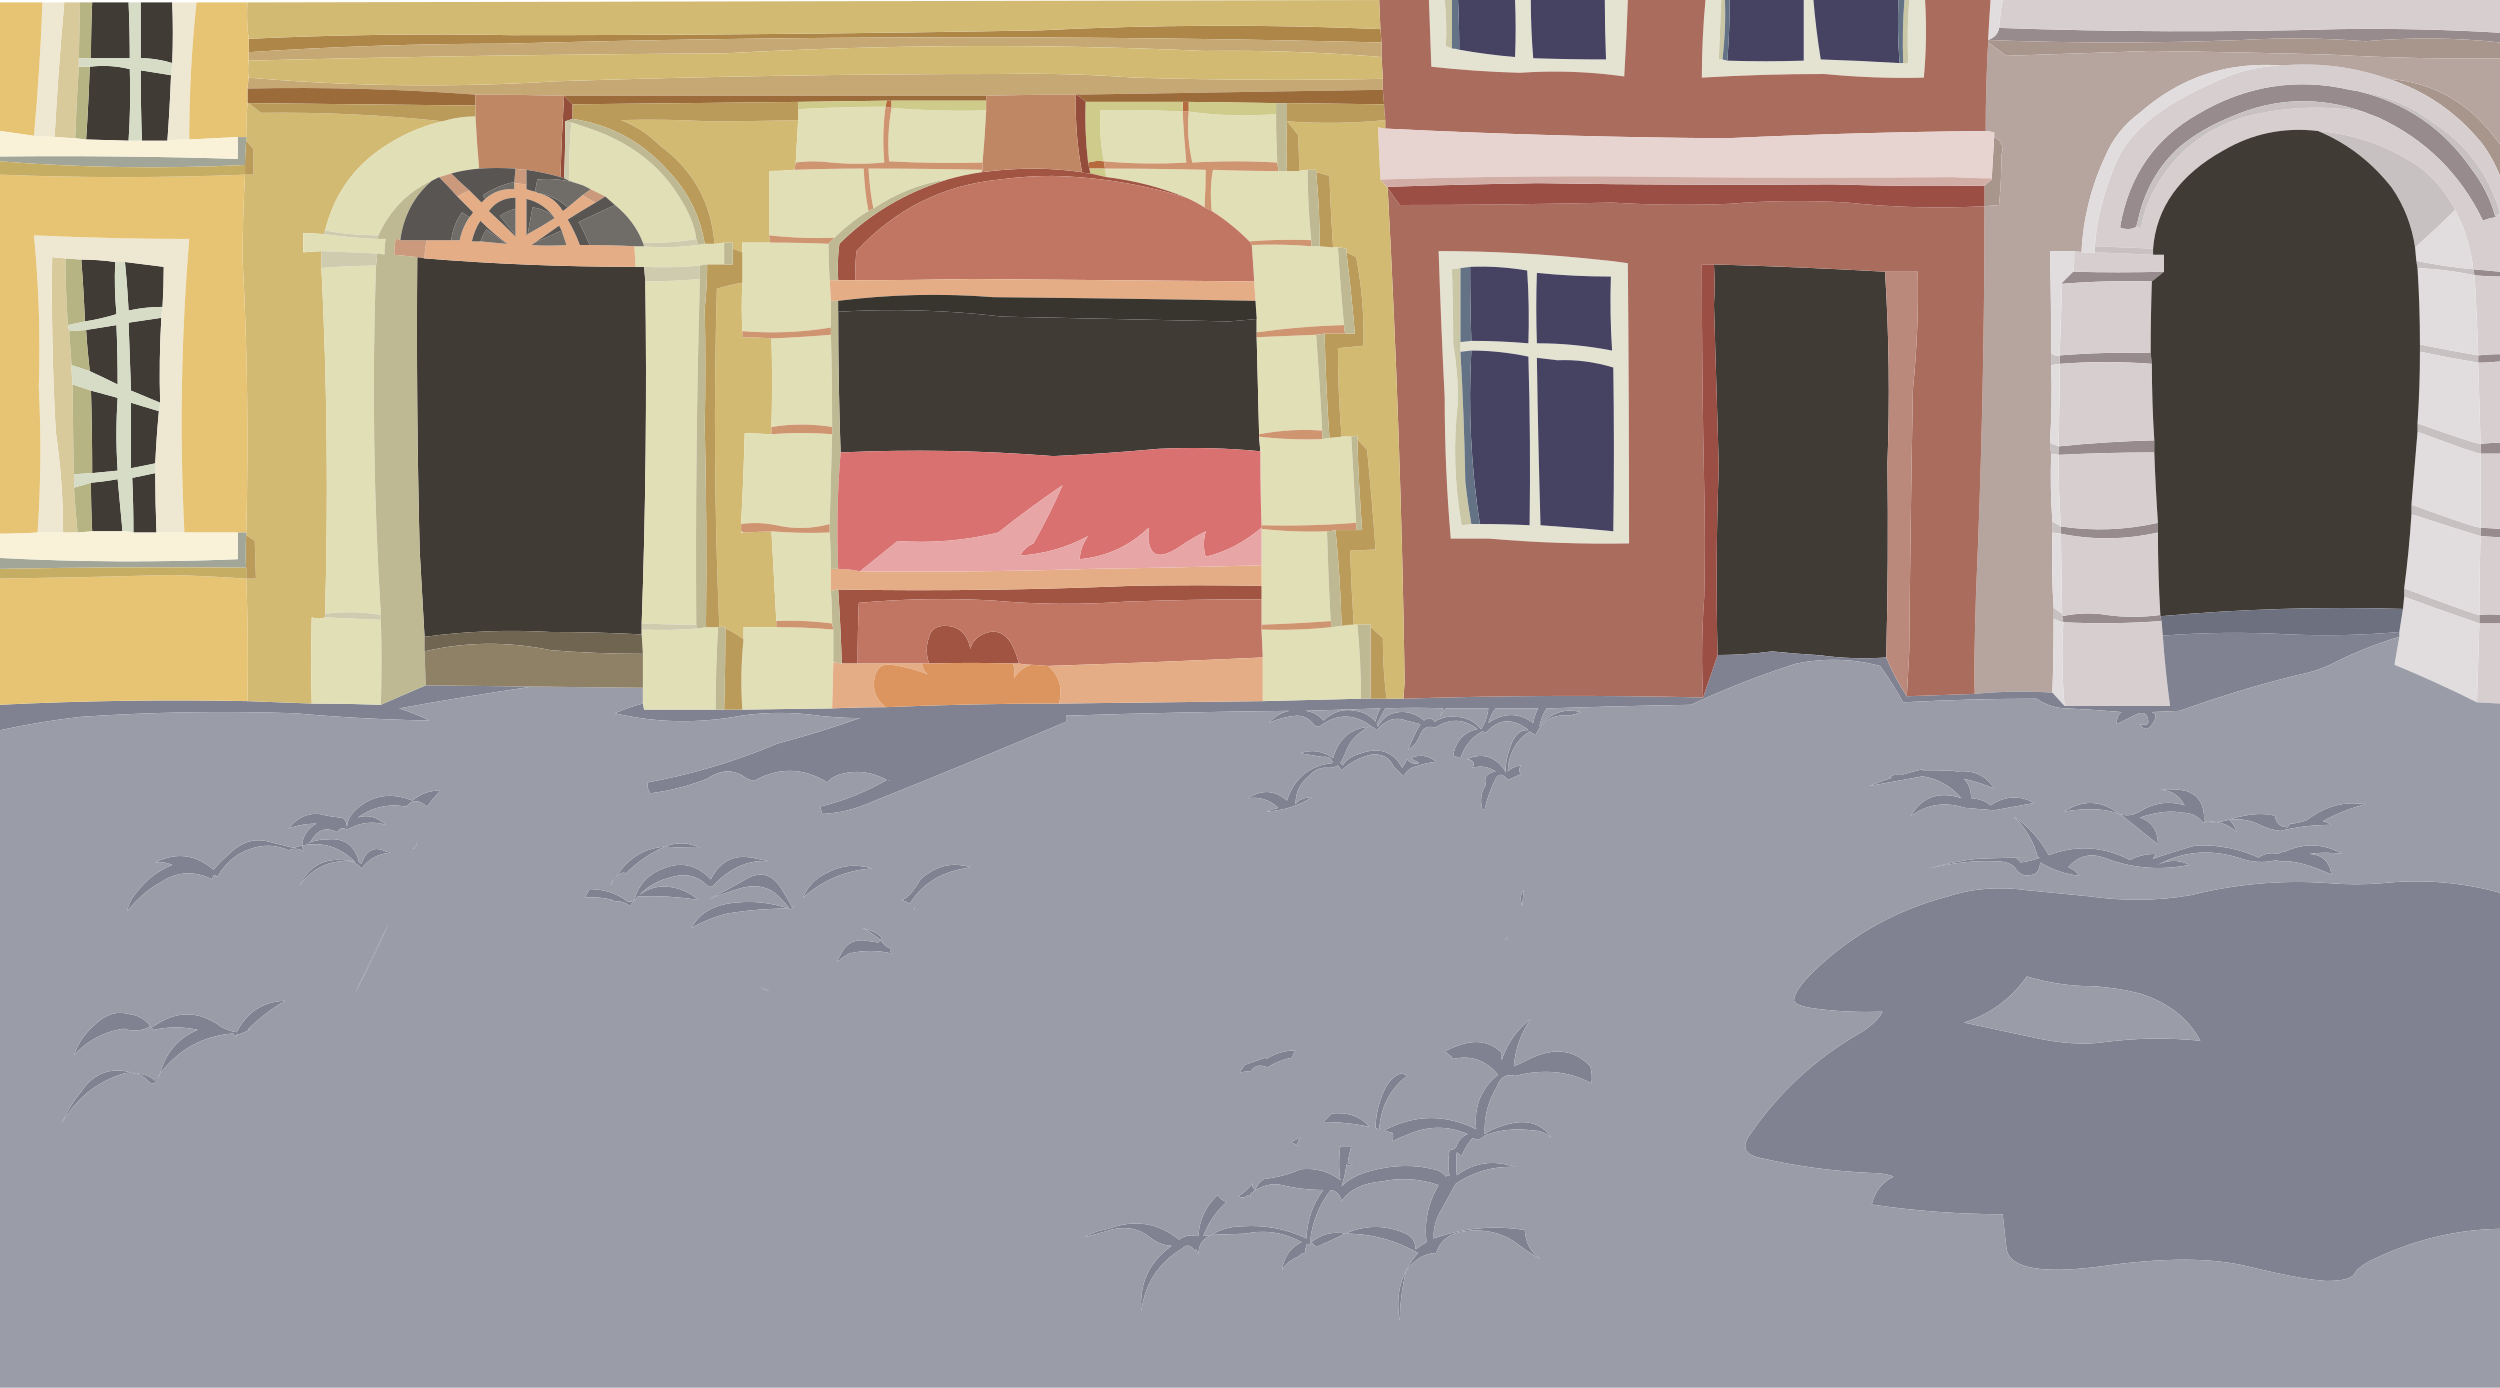 <?xml version="1.0" encoding="UTF-8" standalone="no"?>
<svg xmlns:xlink="http://www.w3.org/1999/xlink" height="57.2px" width="103.05px" xmlns="http://www.w3.org/2000/svg">
  <g transform="matrix(1.0, 0.0, 0.0, 1.0, 1.35, -9.5)">
    <path d="M101.7 10.85 L101.7 11.25 Q98.95 10.95 96.15 11.2 93.6 11.0 91.05 11.15 85.8 11.35 80.6 11.15 81.0 11.0 81.05 10.65 88.05 10.9 95.05 10.7 98.4 10.65 101.7 10.85 M101.7 20.7 L101.7 20.9 Q101.2 20.9 100.65 20.85 L100.6 20.6 Q101.15 20.65 101.7 20.7 M101.7 24.1 L101.7 24.4 Q101.25 24.45 100.8 24.45 L100.8 24.15 Q101.25 24.1 101.7 24.1 M101.7 27.75 L101.7 28.2 100.9 28.2 100.9 27.8 Q101.3 27.75 101.7 27.75 M101.7 31.3 L101.7 31.65 100.9 31.6 100.9 31.25 101.7 31.3 M101.7 34.85 L101.7 35.2 100.85 35.2 100.85 34.85 Q101.25 34.8 101.7 34.85 M101.5 18.4 L101.55 18.45 Q101.2 18.5 101.0 18.6 99.6 15.7 96.7 14.35 L96.05 14.1 Q93.3 13.15 90.65 14.3 89.4 14.8 88.5 15.55 87.15 16.75 86.75 18.7 L86.7 18.85 Q86.5 19.0 86.05 18.9 L86.05 18.8 Q86.6 15.7 89.25 14.2 92.2 12.45 95.5 13.2 L95.8 13.25 Q98.8 13.95 100.55 16.5 101.2 17.35 101.5 18.4 M83.65 21.15 Q83.7 21.1 84.1 20.7 85.95 20.75 87.85 20.7 L87.35 21.1 Q85.5 21.05 83.65 21.2 L83.65 21.15 M87.35 24.5 Q85.45 24.35 83.55 24.5 L83.55 24.15 Q85.4 24.0 87.3 24.05 L87.35 24.5 M83.5 27.9 Q85.45 27.7 87.45 27.65 L87.45 28.15 Q85.5 28.15 83.5 28.25 L83.5 27.9 M87.7 34.9 L87.75 35.1 Q85.7 35.25 83.7 35.15 L83.65 34.9 Q84.6 34.7 85.5 34.85 86.55 35.0 87.7 34.85 L87.7 34.9 M87.6 31.05 L87.6 31.45 Q85.6 31.9 83.6 31.5 L83.6 31.2 Q85.6 31.5 87.6 31.05" fill="#988b8e" fill-rule="evenodd" stroke="none"/>
    <path d="M101.7 11.25 L101.7 11.9 Q98.2 11.95 94.7 11.75 91.0 11.65 87.3 11.6 84.35 11.7 81.35 11.8 L80.6 11.25 80.6 11.15 Q85.8 11.35 91.05 11.15 93.6 11.0 96.15 11.2 98.95 10.95 101.7 11.25 M101.7 15.45 L101.7 16.75 Q101.4 16.0 100.95 15.4 99.4 13.5 97.1 12.75 99.7 12.95 101.35 15.0 L101.7 15.45 M80.85 15.15 Q81.3 15.35 81.15 15.9 81.15 16.95 81.05 17.95 L80.45 18.0 80.45 17.15 80.75 16.9 80.75 16.85 Q80.8 16.0 80.85 15.15" fill="#a8958c" fill-rule="evenodd" stroke="none"/>
    <path d="M81.2 9.5 L101.7 9.5 101.7 10.85 Q98.4 10.65 95.05 10.7 88.05 10.9 81.05 10.65 81.1 10.05 81.2 9.5 M101.7 16.75 L101.7 20.7 Q101.15 20.65 100.6 20.6 100.45 19.3 99.85 18.15 99.3 17.1 98.4 16.4 96.5 15.1 94.2 14.9 92.1 14.65 90.3 15.7 87.6 17.2 87.4 19.75 L85.0 19.65 Q85.1 18.05 85.85 16.25 86.65 14.3 89.9 12.9 91.2 12.25 92.7 12.2 94.95 12.0 97.1 12.75 99.4 13.5 100.95 15.4 101.4 16.0 101.7 16.75 M101.7 20.9 L101.7 24.1 Q101.25 24.1 100.8 24.15 100.75 22.45 100.65 20.85 101.2 20.9 101.7 20.9 M101.7 24.4 L101.7 27.75 Q101.3 27.75 100.9 27.8 100.85 26.1 100.8 24.45 101.25 24.45 101.7 24.4 M101.7 28.2 L101.7 31.3 100.9 31.25 100.9 28.2 101.7 28.2 M101.7 31.65 L101.7 34.85 Q101.25 34.8 100.85 34.85 100.85 33.2 100.9 31.6 L101.7 31.65 M101.7 35.2 L101.7 38.5 100.75 38.45 100.85 35.2 101.7 35.2 M101.5 18.4 L101.7 18.3 Q101.05 15.95 99.0 14.6 97.55 13.5 95.8 13.25 L95.5 13.2 Q92.2 12.45 89.25 14.2 86.6 15.7 86.05 18.8 L86.05 18.9 Q86.5 19.0 86.7 18.85 L86.9 18.9 Q87.1 17.8 87.7 16.9 88.95 14.95 91.25 14.3 93.6 13.7 96.05 14.1 L96.7 14.35 Q99.6 15.7 101.0 18.6 101.2 18.5 101.55 18.45 L101.5 18.4 M84.15 19.85 Q84.3 19.85 84.45 19.9 L85.0 19.9 87.4 20.0 87.85 20.0 87.85 20.7 Q85.95 20.75 84.1 20.7 84.15 20.65 84.15 19.85 M83.65 21.2 Q85.5 21.05 87.35 21.1 87.3 22.55 87.3 24.05 85.4 24.0 83.55 24.15 L83.65 21.2 M83.55 24.5 Q85.45 24.35 87.35 24.5 87.35 26.1 87.45 27.65 85.45 27.7 83.5 27.9 83.55 26.2 83.55 24.5 M87.75 35.1 L87.8 35.7 Q87.9 37.15 88.1 38.6 L83.75 38.6 Q83.6 36.85 83.7 35.15 85.7 35.25 87.75 35.1 M87.45 28.15 Q87.5 29.6 87.6 31.05 85.6 31.5 83.6 31.2 83.5 29.7 83.5 28.25 85.5 28.15 87.45 28.15 M87.6 31.45 Q87.6 33.15 87.7 34.85 86.55 35.0 85.5 34.85 84.6 34.7 83.65 34.9 L83.65 34.8 83.6 31.5 Q85.6 31.9 87.6 31.45" fill="#d7cecf" fill-rule="evenodd" stroke="none"/>
    <path d="M95.8 13.25 Q97.55 13.5 99.0 14.6 101.05 15.95 101.7 18.3 L101.5 18.4 Q101.2 17.35 100.55 16.5 98.8 13.95 95.8 13.25 M96.05 14.1 Q93.6 13.7 91.25 14.3 88.95 14.95 87.7 16.9 87.1 17.8 86.9 18.9 L86.7 18.85 86.75 18.7 Q87.15 16.75 88.5 15.55 89.4 14.8 90.65 14.3 93.3 13.15 96.05 14.1 M100.8 24.15 L100.8 24.45 Q99.6 24.25 98.4 24.0 L98.4 23.7 Q99.6 23.95 100.8 24.15 M83.3 35.0 L83.3 34.55 83.65 34.8 83.65 34.9 83.7 35.15 Q83.6 35.15 83.3 35.0 M83.25 31.45 L83.25 31.0 83.6 31.2 83.6 31.5 83.25 31.45 M83.2 28.2 Q83.15 27.95 83.15 27.75 L83.5 27.9 83.5 28.25 83.2 28.2 M83.2 24.55 L83.2 24.05 Q83.35 24.2 83.55 24.15 L83.55 24.5 83.2 24.55 M85.0 19.65 L87.4 19.75 87.4 20.0 85.0 19.9 85.0 19.65 M94.2 14.9 Q96.5 15.1 98.4 16.4 99.3 17.1 99.85 18.15 99.05 18.95 98.2 19.7 98.0 18.35 97.25 17.25 96.0 15.65 94.2 14.9 M98.25 20.25 Q99.45 20.5 100.6 20.6 L100.65 20.85 Q99.5 20.6 98.3 20.55 L98.25 20.25 M98.3 27.3 L98.3 26.95 Q100.7 27.8 100.9 27.8 L100.9 28.2 Q100.7 28.2 98.3 27.3 M98.05 30.7 L98.05 30.3 Q100.65 31.25 100.9 31.25 L100.9 31.6 Q100.7 31.55 98.05 30.7 M97.75 33.75 Q100.7 34.85 100.85 34.85 L100.85 35.2 Q99.25 34.65 97.75 34.1 L97.75 33.75" fill="#c8c1c2" fill-rule="evenodd" stroke="none"/>
    <path d="M101.7 11.9 L101.7 15.45 101.35 15.0 Q99.7 12.95 97.1 12.75 94.95 12.0 92.7 12.2 89.35 11.95 86.85 14.15 85.9 14.85 85.45 15.9 84.55 17.8 84.45 19.9 84.3 19.85 84.15 19.85 L83.15 19.85 Q83.2 21.95 83.2 24.05 L83.2 24.55 Q83.25 26.15 83.15 27.75 83.15 27.95 83.2 28.2 83.15 29.6 83.25 31.0 L83.25 31.45 Q83.2 33.0 83.3 34.55 L83.3 35.0 Q83.3 36.55 83.25 38.05 81.65 37.95 80.05 38.1 80.0 37.1 80.1 34.0 80.45 26.0 80.45 18.0 L81.05 17.95 Q81.15 16.95 81.15 15.9 81.3 15.35 80.85 15.15 L80.85 14.95 80.5 14.9 Q80.5 13.05 80.6 11.25 L81.35 11.8 Q84.35 11.7 87.3 11.6 91.0 11.65 94.7 11.75 98.2 11.95 101.7 11.9 M80.75 16.9 L80.75 16.85 80.75 16.9" fill="#b6a59e" fill-rule="evenodd" stroke="none"/>
    <path d="M80.7 9.5 L81.2 9.5 Q81.1 10.05 81.05 10.65 81.0 11.0 80.6 11.15 80.65 10.2 80.7 9.5 M83.25 38.05 Q83.3 36.55 83.3 35.0 83.6 35.15 83.7 35.15 83.6 36.85 83.75 38.6 L83.25 38.05 M83.3 34.55 Q83.2 33.0 83.25 31.45 L83.6 31.5 83.65 34.8 83.3 34.55 M83.25 31.0 Q83.15 29.6 83.2 28.2 L83.5 28.25 Q83.5 29.7 83.6 31.2 L83.25 31.0 M83.15 27.75 Q83.25 26.15 83.2 24.55 L83.55 24.5 Q83.55 26.2 83.5 27.9 L83.15 27.75 M83.2 24.05 Q83.2 21.95 83.15 19.85 L84.15 19.85 Q84.15 20.65 84.1 20.7 83.7 21.1 83.65 21.15 L83.65 21.2 83.55 24.15 Q83.35 24.2 83.2 24.05 M84.45 19.9 Q84.55 17.8 85.45 15.9 85.9 14.85 86.85 14.15 89.35 11.95 92.7 12.2 91.2 12.25 89.9 12.9 86.65 14.3 85.85 16.25 85.1 18.05 85.0 19.65 L85.0 19.9 84.45 19.9 M99.85 18.15 Q100.45 19.3 100.6 20.6 99.45 20.5 98.25 20.25 L98.2 19.7 Q99.05 18.95 99.85 18.15 M98.3 20.55 Q99.5 20.6 100.65 20.85 100.75 22.45 100.8 24.15 99.6 23.95 98.4 23.7 98.4 22.1 98.3 20.55 M98.4 24.0 Q99.6 24.25 100.8 24.45 100.85 26.1 100.9 27.8 100.7 27.8 98.3 26.95 98.4 25.5 98.4 24.0 M98.3 27.3 Q100.7 28.2 100.9 28.2 L100.9 31.25 Q100.65 31.25 98.05 30.3 L98.3 27.3 M98.05 30.7 Q100.7 31.55 100.9 31.6 100.85 33.2 100.85 34.85 100.7 34.85 97.75 33.75 97.95 32.25 98.05 30.7 M97.55 35.55 L97.7 34.6 97.75 34.1 Q99.25 34.65 100.85 35.2 L100.75 38.45 Q99.05 37.6 97.35 36.9 L97.55 35.75 97.55 35.55" fill="#e1ddde" fill-rule="evenodd" stroke="none"/>
    <path d="M2.45 9.6 L3.95 9.6 Q4.0 10.75 4.0 11.9 L2.4 11.9 Q2.4 10.75 2.45 9.6 M4.45 9.6 L5.75 9.6 Q5.8 10.85 5.75 12.1 5.1 11.9 4.45 11.9 L4.45 9.6 M87.4 19.75 Q87.6 17.2 90.3 15.7 92.1 14.65 94.2 14.9 96.0 15.65 97.25 17.25 98.0 18.35 98.2 19.7 L98.25 20.25 98.3 20.55 Q98.4 22.1 98.4 23.7 L98.4 24.0 Q98.4 25.5 98.3 26.95 L98.3 27.3 98.05 30.3 98.05 30.7 Q97.95 32.25 97.75 33.75 L97.75 34.1 97.7 34.6 Q92.7 34.45 87.7 34.9 L87.7 34.85 Q87.6 33.15 87.6 31.45 L87.6 31.05 Q87.5 29.6 87.45 28.15 L87.45 27.65 Q87.35 26.1 87.35 24.5 L87.3 24.05 Q87.3 22.55 87.35 21.1 L87.85 20.7 87.85 20.0 87.4 20.0 87.4 19.75 M69.3 20.4 Q72.8 20.5 76.35 20.7 76.6 24.65 76.45 28.6 76.5 32.6 76.4 36.6 75.0 36.7 73.6 36.5 L73.55 36.5 Q72.65 36.45 71.7 36.35 70.55 36.5 69.45 36.5 69.35 32.65 69.5 28.75 69.4 25.4 69.3 22.05 69.35 21.25 69.3 20.4 M33.2 22.35 Q36.6 22.15 39.95 22.55 44.6 22.65 49.3 22.75 L50.45 22.65 50.45 23.2 50.45 23.4 Q50.5 25.4 50.55 27.4 L50.55 27.5 50.6 28.1 Q48.5 27.9 46.4 28.0 44.25 28.2 42.05 28.3 37.65 27.95 33.3 28.15 33.2 25.25 33.2 22.35 M44.65 25.95 Q44.65 25.9 44.65 25.95 M24.85 20.5 L25.2 20.5 25.25 21.1 Q25.35 28.15 25.1 35.2 L25.1 35.45 25.1 35.65 Q23.25 35.55 21.35 35.55 18.7 35.4 16.15 35.75 16.05 33.95 15.95 32.2 15.8 26.15 15.85 20.1 16.0 20.1 16.15 20.15 20.45 20.5 24.85 20.5 M2.35 12.25 Q3.2 12.15 4.0 12.35 4.05 13.8 3.95 15.3 L2.2 15.25 Q2.3 13.75 2.35 12.25 M4.5 15.3 Q4.45 13.85 4.45 12.4 L5.7 12.6 Q5.65 13.95 5.55 15.3 L4.5 15.3 M5.35 22.15 Q4.65 22.15 3.95 22.3 3.9 21.3 3.8 20.3 4.6 20.4 5.4 20.5 5.4 21.3 5.35 22.15 M3.4 20.3 Q3.35 21.35 3.45 22.45 2.8 22.65 2.15 22.75 2.1 21.45 2.0 20.2 2.7 20.2 3.4 20.3 M2.2 23.1 Q2.8 23.0 3.45 22.9 3.5 24.1 3.5 25.35 2.9 25.05 2.35 24.8 2.25 23.95 2.2 23.1 M2.4 25.6 Q2.95 25.75 3.5 25.9 3.4 27.4 3.5 28.9 2.95 28.95 2.45 29.0 2.45 27.3 2.4 25.6 M2.4 29.4 Q2.95 29.35 3.5 29.25 3.6 30.35 3.7 31.4 L2.45 31.4 Q2.4 30.4 2.4 29.4 M4.15 31.45 Q4.15 30.3 4.1 29.2 L5.05 29.0 Q5.05 30.2 5.1 31.45 L4.15 31.45 M5.05 28.6 L4.05 28.8 4.05 26.1 5.2 26.45 Q5.1 27.5 5.05 28.6 M5.25 26.1 Q4.65 25.85 4.05 25.6 4.0 24.2 3.95 22.8 L5.3 22.6 Q5.2 24.35 5.25 26.1" fill="#403b35" fill-rule="evenodd" stroke="none"/>
    <path d="M101.7 46.3 L101.7 60.15 Q99.05 60.2 96.6 61.35 95.85 61.7 95.7 62.0 95.55 62.3 94.55 62.3 93.55 62.25 91.3 61.7 89.05 61.15 85.25 61.7 81.45 62.2 81.35 60.9 L81.2 59.55 Q78.5 59.55 75.8 59.15 76.0 58.35 76.7 58.0 76.35 57.85 75.8 57.85 73.5 57.75 71.3 57.25 70.2 57.05 70.8 56.25 72.55 53.7 75.2 52.15 76.0 51.7 76.25 51.2 74.95 51.25 73.7 51.1 72.7 51.0 72.6 50.75 72.6 50.35 73.35 49.6 75.7 47.3 78.95 46.45 80.45 45.95 82.25 46.2 L84.8 46.45 84.8 46.35 84.8 46.45 Q86.9 46.75 88.95 46.4 91.75 45.7 94.6 45.9 95.8 46.0 96.9 45.9 99.35 45.65 101.7 46.3 M-1.35 39.6 L-1.35 38.55 Q3.75 38.3 8.85 38.4 L11.5 38.5 Q12.9 38.5 14.35 38.55 15.25 38.15 16.2 37.75 L20.6 37.8 Q17.85 38.2 15.1 38.7 15.75 38.9 16.35 39.2 13.55 39.15 10.8 38.9 6.35 38.75 1.95 39.05 0.25 39.25 -1.35 39.6 M80.05 38.1 Q81.65 37.95 83.25 38.05 L83.75 38.6 88.1 38.6 Q87.9 37.15 87.8 35.7 90.4 35.5 93.0 35.65 95.3 35.75 97.55 35.55 L97.55 35.75 Q96.05 36.2 94.7 36.9 94.05 37.2 93.25 37.35 90.85 37.95 88.5 38.8 L87.35 38.85 Q87.6 38.95 87.45 39.2 87.15 39.8 86.85 39.35 87.25 39.45 87.2 39.2 87.15 38.75 86.7 38.95 86.3 39.15 85.9 39.35 85.9 39.0 86.1 38.85 84.95 38.75 83.85 38.7 83.2 38.7 82.6 38.3 79.85 38.3 77.1 38.45 76.65 37.65 76.15 36.95 74.45 36.5 72.7 36.85 70.5 37.55 68.35 38.55 65.4 38.6 62.4 38.7 62.2 39.0 62.1 39.45 62.8 38.6 63.8 38.85 63.6 38.95 63.3 39.0 62.35 38.9 61.95 39.8 L61.7 39.65 Q60.85 40.2 60.8 41.3 61.0 41.1 61.35 41.05 61.2 41.25 61.35 41.4 61.05 41.55 60.8 41.65 60.5 41.25 60.3 41.6 60.0 42.2 59.85 42.85 L59.75 42.85 Q59.6 42.3 59.9 41.85 59.75 41.4 60.3 41.3 59.85 41.0 59.35 41.15 59.5 40.8 59.1 40.8 60.0 40.4 60.6 41.15 60.7 41.25 60.7 41.4 60.7 40.85 60.9 40.3 61.15 39.55 61.65 39.6 L61.6 39.55 Q60.65 38.85 59.9 39.7 L59.75 39.65 Q59.1 40.0 58.85 40.75 L58.55 40.65 Q58.7 39.75 59.55 39.55 58.7 38.9 57.8 39.5 57.4 39.35 57.2 39.75 57.05 40.2 56.7 40.4 56.9 39.85 57.2 39.35 L56.6 39.2 Q55.95 38.95 55.4 39.6 55.15 39.3 54.85 39.6 54.3 39.95 54.1 40.55 54.0 40.8 53.9 40.95 L54.0 41.05 Q54.2 40.7 54.75 40.55 55.9 40.15 56.45 41.15 56.55 41.0 56.65 40.8 56.85 41.05 57.15 40.95 56.95 40.85 56.8 40.75 57.35 40.5 57.85 40.9 57.4 40.95 57.0 41.1 56.7 41.15 56.5 41.5 L56.1 41.1 Q55.85 40.55 55.2 40.6 54.5 40.75 53.95 41.25 L53.8 41.05 Q53.65 41.15 53.4 41.15 52.95 41.1 52.65 41.45 52.05 41.9 52.05 42.65 52.2 42.4 52.75 42.35 51.9 42.9 50.85 42.95 51.1 42.85 51.35 42.8 50.8 42.3 50.1 42.4 50.95 41.85 51.7 42.5 52.15 41.1 53.6 40.95 53.5 40.65 53.15 40.7 L52.25 40.55 Q52.95 40.3 53.6 40.75 53.95 39.5 55.2 39.45 54.15 38.65 53.1 39.4 52.95 39.55 52.75 39.3 52.5 39.0 52.1 39.0 51.5 39.05 50.95 39.3 51.3 38.9 51.8 38.8 47.2 38.85 42.6 39.0 42.65 39.1 42.6 39.25 38.6 40.95 34.6 42.55 33.6 43.0 32.55 43.05 L32.45 42.75 Q33.9 42.4 35.2 41.65 34.3 41.15 33.35 41.4 32.95 41.5 32.75 41.75 31.3 40.85 29.8 41.65 29.55 41.7 29.3 41.5 28.6 41.05 27.8 41.6 26.65 42.05 25.45 42.2 25.3 41.95 25.35 41.75 28.1 41.25 30.7 40.15 32.4 39.7 34.1 39.1 33.05 39.1 32.0 38.95 30.6 38.8 29.2 39.0 26.55 39.5 24.0 38.9 24.55 38.65 25.15 38.5 L25.2 38.75 28.15 38.75 28.5 38.75 29.25 38.75 32.95 38.7 Q34.05 38.65 35.15 38.65 38.7 38.5 42.3 38.5 46.5 38.45 50.7 38.4 52.75 38.35 54.75 38.3 L55.15 38.3 55.8 38.3 56.5 38.3 Q62.65 38.1 68.85 38.25 L69.45 36.5 Q70.55 36.5 71.7 36.35 72.65 36.45 73.55 36.5 73.55 36.55 73.6 36.5 75.0 36.7 76.4 36.6 76.75 37.45 77.25 38.2 78.65 38.15 80.05 38.1 M87.7 42.05 Q88.3 42.0 88.75 42.1 89.55 42.35 89.5 43.35 90.0 43.45 90.5 43.3 91.55 42.95 92.3 43.1 92.45 43.1 92.45 43.25 92.55 43.6 92.95 43.6 L93.05 43.45 Q93.35 43.45 93.75 43.3 94.85 42.45 96.15 42.65 95.2 42.9 94.4 43.35 94.6 43.4 94.75 43.5 93.65 43.5 92.65 43.75 92.2 43.7 91.8 43.5 91.2 43.2 90.55 43.3 90.75 43.5 90.85 43.8 90.25 43.25 89.45 43.4 89.15 43.0 88.6 43.0 87.9 42.85 86.85 43.2 87.6 43.45 87.6 44.3 86.85 43.7 86.1 43.1 85.25 42.7 83.75 42.95 84.9 42.2 86.0 43.05 86.45 43.2 86.85 42.95 87.75 42.4 88.7 42.7 88.4 42.1 87.7 42.05 M84.35 45.6 Q83.5 45.5 82.75 45.05 82.7 45.5 82.45 45.55 81.95 45.7 81.7 45.25 81.45 45.0 80.9 45.0 79.6 44.95 78.15 45.3 79.2 45.0 80.15 44.9 81.35 44.85 82.55 44.85 L81.75 44.85 81.95 45.05 Q82.35 45.0 82.75 44.85 L82.65 44.85 Q82.4 43.85 81.65 43.15 82.55 43.75 83.1 44.75 84.8 44.1 86.45 44.95 86.9 44.7 87.5 44.7 L87.4 44.9 Q88.25 44.6 89.15 44.35 90.55 44.3 91.75 44.85 92.1 44.6 92.55 44.7 92.7 44.6 92.85 44.6 94.05 44.05 95.2 44.7 94.5 44.6 93.85 44.7 94.65 44.75 94.75 45.55 93.55 45.0 92.85 45.0 92.65 45.05 92.5 44.95 91.7 45.15 90.9 44.85 89.1 44.3 87.5 45.2 88.2 44.8 88.9 45.15 87.15 45.5 85.5 44.9 84.55 44.5 83.9 45.25 84.2 45.35 84.35 45.6 M82.5 42.6 Q81.7 42.75 80.85 42.9 L79.65 42.8 Q78.4 42.4 77.4 43.15 78.1 41.95 79.5 42.4 78.85 41.65 77.9 41.5 76.8 41.7 75.7 41.9 76.2 41.7 76.65 41.55 L76.55 41.55 Q76.65 41.4 77.0 41.45 78.2 41.1 77.9 41.25 79.15 41.25 79.3 41.3 80.35 41.2 80.85 42.0 80.25 41.75 79.6 41.6 79.9 41.9 79.9 42.4 80.45 42.45 80.7 42.7 81.6 42.1 82.5 42.6 M86.85 50.45 Q85.85 50.2 84.85 50.15 83.55 50.15 82.2 49.75 81.2 51.15 79.6 51.65 L82.4 52.25 Q84.15 52.65 85.45 52.45 87.35 52.2 89.35 52.4 88.6 51.0 86.85 50.45 M55.35 39.25 Q55.4 38.95 55.55 38.7 54.0 38.75 52.45 38.8 52.9 38.85 53.2 39.2 53.8 38.65 54.5 38.8 55.0 38.85 55.35 39.25 M60.3 38.7 Q60.1 38.95 60.0 39.3 60.95 38.65 61.85 39.3 61.9 39.0 62.05 38.7 L60.3 38.7 M58.65 39.05 Q59.25 39.05 59.7 39.55 59.95 39.2 60.0 38.7 L58.25 38.7 Q58.1 38.85 58.0 39.05 58.05 38.9 58.15 38.7 57.0 38.65 55.75 38.7 L55.4 39.35 55.45 39.45 Q55.8 38.8 56.55 38.85 57.0 38.9 57.35 39.2 57.6 39.0 57.8 39.25 58.15 39.0 58.65 39.05 M54.4 46.6 Q54.4 46.4 54.4 46.6 M61.45 46.2 L61.4 46.85 Q61.25 46.45 61.45 46.2 M60.75 48.25 L60.7 48.25 60.8 48.1 60.75 48.25 M4.35 46.2 Q4.9 45.5 5.75 45.15 5.4 45.0 5.05 45.05 6.35 44.4 7.45 45.35 7.75 45.0 8.1 44.7 8.85 43.95 9.75 44.2 L10.75 44.45 Q10.9 44.4 11.1 44.35 11.15 43.75 11.7 43.45 11.1 43.45 10.55 43.65 11.05 43.0 11.8 43.05 12.2 43.15 12.65 43.2 12.95 43.2 12.95 43.65 12.95 43.2 13.35 42.85 14.15 42.15 15.15 42.35 15.4 42.4 15.65 42.5 16.2 42.05 16.8 42.1 16.5 42.4 16.25 42.75 15.75 42.3 15.4 42.75 14.3 42.55 13.4 43.2 14.0 43.0 14.55 43.5 13.75 43.25 12.95 43.7 12.7 43.55 12.55 43.8 11.85 43.45 11.45 44.2 L11.25 44.3 Q11.65 44.1 12.15 44.1 13.2 44.0 13.45 45.05 L13.55 45.1 Q13.85 44.25 14.55 44.6 L14.75 44.65 Q14.0 44.7 13.55 45.3 13.2 44.9 12.7 45.0 11.65 45.1 11.0 46.0 11.55 44.85 12.8 44.95 13.05 44.95 13.3 45.05 12.4 44.1 11.1 44.35 11.1 44.45 11.2 44.6 10.85 44.4 10.55 44.55 9.75 44.2 8.95 44.5 8.15 44.75 7.6 45.65 7.45 45.45 7.4 45.75 6.3 45.2 5.3 45.85 4.55 46.25 3.9 47.05 3.95 46.65 4.35 46.2 M15.7 44.45 Q15.75 44.35 15.85 44.25 15.8 44.45 15.65 44.5 L15.7 44.45 M22.95 46.15 Q23.85 46.15 24.5 46.65 24.7 46.7 24.8 46.6 25.05 45.65 26.0 45.3 27.1 44.85 27.95 45.75 28.55 44.55 29.85 44.9 30.1 44.95 30.35 45.0 29.15 44.9 28.15 45.9 27.95 46.15 27.8 46.0 27.2 45.4 26.35 45.65 25.5 45.85 25.0 46.4 25.5 46.0 26.15 46.05 26.85 46.1 27.45 46.6 26.2 46.4 24.95 46.45 24.8 46.6 24.6 46.85 24.4 46.65 24.05 46.65 L23.8 46.6 23.9 46.6 Q23.35 46.45 22.75 46.5 22.85 46.35 22.95 46.15 M24.45 45.5 Q24.3 45.4 24.05 45.65 24.75 44.5 26.05 44.4 25.15 44.8 24.45 45.5 M23.85 46.0 Q23.85 45.8 24.05 45.65 23.9 45.75 23.85 46.0 M26.05 44.4 Q26.8 44.1 27.5 44.45 26.8 44.45 26.05 44.4 M35.3 41.65 L35.3 41.7 Q35.35 41.65 35.3 41.65 M28.65 47.15 Q27.85 47.35 27.15 47.75 27.65 46.8 29.05 46.7 30.1 46.6 31.15 46.95 29.9 46.95 28.65 47.15 M28.15 46.45 L27.9 46.55 Q28.6 46.2 29.3 45.8 30.3 45.15 30.9 46.2 31.15 46.6 31.3 46.9 31.45 46.75 31.35 46.9 L31.4 46.85 Q31.2 47.05 31.2 46.95 31.0 46.7 30.8 46.5 30.15 45.8 29.05 46.15 28.6 46.3 28.15 46.45 M35.2 41.65 Q35.15 41.6 35.2 41.65 M34.6 45.3 Q33.0 45.4 31.75 46.5 32.05 45.8 32.7 45.5 33.6 45.0 34.6 45.3 M34.35 47.8 Q34.75 47.9 35.0 48.15 L34.95 48.25 Q35.1 48.5 35.35 48.6 35.3 48.65 35.4 48.8 34.55 48.6 33.65 48.8 33.4 48.95 33.15 49.15 33.2 49.0 33.3 48.85 33.65 48.1 34.5 48.3 L34.85 48.35 Q34.9 48.3 34.95 48.25 34.6 47.95 34.2 47.75 L34.35 47.8 M36.5 47.0 Q36.4 47.05 36.3 46.95 36.4 46.95 36.5 47.0 M38.4 45.3 Q36.9 45.55 36.15 46.75 36.0 46.65 35.8 46.6 36.1 46.55 36.5 45.9 36.6 45.7 36.85 45.55 37.65 44.95 38.65 45.25 L38.4 45.3 M3.75 51.9 Q2.5 52.1 1.7 53.0 1.95 52.25 2.6 51.7 3.25 51.1 3.95 51.3 4.5 51.35 4.85 51.8 4.35 52.1 3.75 51.9 M10.4 50.75 Q9.55 51.25 8.85 51.95 L9.0 51.9 Q8.7 52.1 8.4 52.15 L8.4 52.25 Q8.3 52.15 8.25 52.1 6.4 52.25 5.25 53.75 5.6 52.45 6.8 51.95 5.9 51.75 5.0 51.95 L5.0 52.0 Q4.95 51.9 4.85 51.8 L5.0 51.8 Q6.4 50.8 7.8 51.85 8.1 52.0 8.4 52.05 9.05 50.8 10.4 50.75 M30.2 50.3 L29.95 50.2 30.4 50.35 30.2 50.3 M5.25 53.75 Q5.1 54.3 4.8 54.1 4.35 53.6 3.75 53.75 2.1 54.25 1.2 55.8 1.5 55.1 2.0 54.5 2.8 53.3 4.2 53.75 4.7 53.75 5.05 54.05 5.15 53.9 5.25 53.75 M61.75 51.5 Q61.15 52.35 61.05 53.45 61.2 53.4 61.5 53.25 63.15 52.35 64.2 53.45 64.3 53.8 64.25 54.15 62.85 53.4 61.1 53.85 60.55 53.7 60.35 54.3 59.8 55.2 59.85 56.25 60.1 56.05 60.6 55.9 61.95 55.45 62.6 56.4 62.25 56.1 61.85 56.1 60.8 55.95 59.85 56.3 L59.85 56.4 59.8 56.35 Q59.6 56.55 59.35 56.4 59.05 56.75 58.9 57.15 L58.7 57.0 Q58.65 57.4 58.7 57.95 59.75 57.15 61.1 57.6 59.75 57.55 58.65 58.3 58.4 58.75 58.1 59.3 57.7 59.95 57.75 60.55 59.55 59.9 61.5 60.2 61.55 61.0 62.15 61.4 61.7 61.15 61.3 60.85 60.25 60.0 58.75 60.3 58.05 60.5 57.85 61.15 57.15 61.15 56.6 61.9 56.35 63.0 56.35 63.95 56.05 62.35 57.1 61.15 55.7 60.35 54.1 60.35 53.5 60.65 52.9 60.9 L52.7 60.7 Q52.6 60.85 52.5 60.8 52.45 61.0 52.45 61.2 52.45 61.05 52.15 61.3 51.7 61.5 51.5 61.85 51.6 61.05 52.3 60.7 51.2 60.1 50.0 60.35 L48.6 60.4 Q48.05 60.6 48.05 61.2 L47.95 61.0 47.9 61.05 Q47.65 60.7 47.4 60.95 45.9 61.85 45.7 63.55 45.55 61.85 46.95 60.85 46.5 60.85 46.05 60.5 45.3 59.9 44.25 60.25 L43.35 60.5 Q43.75 60.25 44.35 60.15 45.95 59.55 47.25 60.6 47.6 60.35 47.95 60.45 L48.05 60.45 Q48.1 59.45 48.85 58.75 48.95 58.95 49.2 59.05 48.55 59.65 48.25 60.45 L48.6 60.4 Q49.15 60.05 49.85 60.05 51.25 59.95 52.5 60.55 52.55 59.4 53.2 58.55 52.3 58.55 51.5 58.35 50.85 58.2 50.2 58.7 L50.2 58.85 50.1 58.75 Q49.9 58.95 49.7 58.8 50.05 58.6 50.3 58.25 50.2 58.4 50.4 58.55 50.5 58.25 50.75 58.1 51.6 58.0 52.25 57.7 53.2 57.6 53.9 58.15 53.8 57.45 53.9 56.75 L54.35 56.75 Q54.25 57.1 54.2 57.45 L54.4 57.45 Q54.3 57.6 54.15 57.5 54.1 57.95 53.95 58.4 54.4 57.95 55.2 57.75 56.55 57.4 57.75 57.7 58.05 57.75 58.25 58.0 58.3 57.95 58.4 57.95 58.3 57.45 58.4 56.9 58.65 56.9 58.7 56.7 58.85 56.35 59.15 56.25 57.9 55.7 56.6 56.3 56.3 56.4 56.05 56.55 56.1 56.35 56.05 56.2 L55.7 56.1 Q57.6 55.1 59.5 56.05 59.35 54.65 60.4 53.8 59.65 52.9 58.55 53.15 58.4 52.95 58.2 52.85 58.45 52.7 58.75 52.6 59.85 52.2 60.55 52.9 L60.55 53.2 Q60.9 52.15 61.75 51.5 M56.6 53.8 L56.65 53.85 Q55.6 54.65 55.5 56.05 L55.35 56.0 Q55.35 55.4 55.6 54.7 55.9 53.9 56.4 53.75 L56.6 53.8 M51.9 53.1 Q51.35 53.2 50.9 53.5 50.45 53.3 50.2 53.65 L49.75 53.7 Q49.85 53.55 49.95 53.4 L50.8 53.1 50.85 53.15 Q51.4 52.8 52.05 52.8 51.95 52.95 51.9 53.1 M52.2 56.4 L52.25 56.4 Q52.1 56.55 52.15 56.75 52.0 56.6 51.85 56.6 L52.2 56.4 M55.1 55.95 Q54.2 55.75 53.2 55.75 L53.55 55.4 Q54.55 55.3 55.1 55.95 M52.65 60.65 L52.7 60.7 Q53.35 60.2 54.1 60.35 55.35 59.8 56.6 60.35 57.0 60.55 57.0 61.0 57.2 60.85 57.45 60.7 57.3 59.45 57.95 58.35 56.8 57.95 55.6 58.2 54.45 58.3 53.95 59.0 53.85 58.6 53.5 58.55 52.8 59.45 52.65 60.65 M13.25 50.5 L14.65 47.6 Q14.15 48.8 13.25 50.5" fill="#808291" fill-rule="evenodd" stroke="none"/>
    <path d="M101.7 38.5 L101.7 46.3 Q99.35 45.65 96.9 45.9 95.8 46.0 94.6 45.9 91.75 45.7 88.95 46.4 86.9 46.75 84.8 46.45 L84.8 46.35 84.8 46.45 82.25 46.2 Q80.45 45.95 78.95 46.45 75.7 47.3 73.35 49.6 72.6 50.35 72.6 50.75 72.7 51.0 73.7 51.1 74.95 51.25 76.25 51.2 76.0 51.7 75.2 52.15 72.55 53.7 70.8 56.25 70.2 57.05 71.3 57.25 73.5 57.75 75.8 57.85 76.35 57.85 76.7 58.0 76.0 58.35 75.8 59.15 78.5 59.55 81.2 59.55 L81.35 60.9 Q81.45 62.2 85.25 61.7 89.05 61.15 91.3 61.7 93.55 62.25 94.55 62.3 95.55 62.3 95.7 62.0 95.85 61.7 96.6 61.35 99.05 60.2 101.7 60.15 L101.7 66.7 -1.35 66.7 -1.35 39.6 Q0.25 39.25 1.95 39.05 6.35 38.75 10.8 38.9 13.55 39.15 16.35 39.2 15.75 38.9 15.1 38.7 17.85 38.2 20.6 37.8 L25.15 37.85 25.15 38.5 Q24.55 38.65 24.0 38.9 26.55 39.5 29.2 39.0 30.6 38.8 32.0 38.95 33.05 39.1 34.1 39.1 32.4 39.7 30.7 40.15 28.1 41.25 25.35 41.75 25.3 41.95 25.45 42.2 26.65 42.05 27.8 41.6 28.6 41.05 29.3 41.5 29.55 41.7 29.8 41.65 31.3 40.85 32.75 41.75 32.95 41.5 33.35 41.4 34.3 41.15 35.2 41.65 33.9 42.4 32.45 42.75 L32.55 43.05 Q33.6 43.0 34.6 42.55 38.6 40.95 42.6 39.25 42.65 39.1 42.6 39.0 47.2 38.85 51.8 38.8 51.3 38.9 50.95 39.3 51.5 39.05 52.1 39.0 52.5 39.0 52.75 39.3 52.95 39.55 53.1 39.4 54.15 38.65 55.2 39.45 53.95 39.5 53.6 40.75 52.95 40.3 52.25 40.55 L53.15 40.7 Q53.5 40.65 53.6 40.95 52.15 41.1 51.7 42.5 50.95 41.85 50.1 42.4 50.8 42.3 51.35 42.8 51.1 42.85 50.85 42.95 51.9 42.9 52.75 42.35 52.2 42.4 52.05 42.65 52.05 41.9 52.65 41.45 52.95 41.1 53.4 41.15 53.65 41.15 53.8 41.05 L53.95 41.25 Q54.5 40.75 55.2 40.6 55.85 40.55 56.1 41.1 L56.5 41.5 Q56.7 41.15 57.0 41.1 57.4 40.95 57.85 40.9 57.35 40.5 56.8 40.75 56.95 40.85 57.15 40.95 56.85 41.05 56.65 40.8 56.55 41.0 56.45 41.15 55.9 40.15 54.75 40.55 54.2 40.7 54.0 41.05 L53.9 40.95 Q54.0 40.8 54.1 40.55 54.3 39.95 54.85 39.6 55.15 39.3 55.4 39.6 55.95 38.95 56.6 39.2 L57.2 39.35 Q56.9 39.85 56.7 40.4 57.05 40.2 57.2 39.75 57.4 39.35 57.8 39.5 58.7 38.9 59.55 39.55 58.7 39.75 58.55 40.65 L58.85 40.75 Q59.1 40.0 59.75 39.65 L59.9 39.7 Q60.65 38.85 61.6 39.55 L61.65 39.6 Q61.15 39.55 60.9 40.3 60.7 40.85 60.7 41.4 60.7 41.25 60.6 41.15 60.0 40.4 59.1 40.8 59.5 40.8 59.35 41.15 59.85 41.0 60.3 41.3 59.75 41.4 59.9 41.85 59.6 42.3 59.75 42.85 L59.85 42.85 Q60.0 42.2 60.3 41.6 60.5 41.25 60.8 41.65 61.05 41.55 61.35 41.4 61.2 41.25 61.35 41.05 61.0 41.1 60.8 41.3 60.85 40.2 61.7 39.65 L61.95 39.8 Q62.35 38.9 63.3 39.0 63.6 38.95 63.8 38.85 62.8 38.6 62.1 39.45 62.2 39.0 62.4 38.7 65.4 38.6 68.35 38.55 70.5 37.55 72.7 36.85 74.45 36.5 76.15 36.95 76.65 37.65 77.1 38.45 79.85 38.3 82.6 38.3 83.2 38.7 83.85 38.7 84.95 38.75 86.1 38.85 85.9 39.0 85.9 39.35 86.3 39.15 86.7 38.95 87.15 38.75 87.2 39.2 87.25 39.45 86.85 39.35 87.15 39.8 87.45 39.2 87.6 38.95 87.35 38.85 L88.5 38.8 Q90.85 37.95 93.25 37.35 94.05 37.2 94.7 36.9 96.05 36.2 97.55 35.75 L97.35 36.9 Q99.05 37.6 100.75 38.45 L101.7 38.5 M87.7 42.05 Q88.4 42.1 88.7 42.7 87.75 42.4 86.85 42.95 86.45 43.2 86.0 43.05 84.9 42.2 83.75 42.95 85.25 42.7 86.1 43.1 86.85 43.7 87.6 44.3 87.6 43.45 86.85 43.2 87.9 42.85 88.6 43.0 89.15 43.0 89.45 43.4 90.25 43.25 90.85 43.8 90.75 43.5 90.55 43.3 91.2 43.2 91.8 43.5 92.2 43.7 92.65 43.75 93.65 43.5 94.75 43.5 94.6 43.4 94.4 43.35 95.2 42.9 96.15 42.65 94.85 42.45 93.75 43.3 93.35 43.45 93.05 43.45 L92.95 43.6 Q92.55 43.6 92.45 43.25 92.45 43.1 92.3 43.1 91.55 42.95 90.5 43.3 90.0 43.45 89.5 43.35 89.55 42.35 88.75 42.1 88.3 42.0 87.7 42.05 M82.5 42.6 Q81.6 42.1 80.7 42.7 80.45 42.45 79.9 42.4 79.9 41.9 79.6 41.6 80.25 41.75 80.85 42.0 80.35 41.2 79.3 41.3 79.15 41.25 77.9 41.25 78.2 41.1 77.0 41.45 76.65 41.4 76.55 41.55 L76.65 41.55 Q76.2 41.7 75.7 41.9 76.8 41.7 77.9 41.5 78.85 41.65 79.5 42.4 78.1 41.95 77.4 43.15 78.4 42.4 79.65 42.8 L80.85 42.9 Q81.7 42.75 82.5 42.6 M84.35 45.6 Q84.2 45.35 83.9 45.25 84.55 44.5 85.5 44.9 87.15 45.5 88.9 45.15 88.2 44.8 87.5 45.2 89.1 44.3 90.9 44.85 91.7 45.15 92.5 44.95 92.65 45.05 92.85 45.0 93.55 45.0 94.75 45.55 94.65 44.75 93.85 44.7 94.5 44.6 95.2 44.7 94.05 44.05 92.85 44.6 92.7 44.6 92.55 44.7 92.1 44.6 91.75 44.85 90.55 44.3 89.15 44.35 88.25 44.6 87.4 44.9 L87.5 44.7 Q86.9 44.7 86.45 44.95 84.8 44.1 83.1 44.75 82.55 43.75 81.65 43.15 82.4 43.85 82.65 44.85 L82.75 44.85 Q82.35 45.0 81.95 45.05 L81.75 44.85 82.55 44.85 Q81.35 44.85 80.15 44.9 79.2 45.0 78.15 45.3 79.6 44.95 80.9 45.0 81.45 45.0 81.7 45.25 81.95 45.7 82.45 45.55 82.7 45.5 82.75 45.05 83.5 45.5 84.35 45.6 M86.85 50.45 Q88.6 51.0 89.35 52.4 87.35 52.2 85.45 52.45 84.15 52.65 82.4 52.25 L79.6 51.65 Q81.2 51.15 82.2 49.75 83.55 50.15 84.85 50.15 85.85 50.2 86.85 50.45 M58.65 39.05 Q58.15 39.0 57.8 39.25 57.6 39.0 57.35 39.2 57.0 38.9 56.55 38.85 55.8 38.8 55.45 39.45 L55.4 39.35 55.75 38.7 Q57.0 38.65 58.15 38.7 58.05 38.9 58.0 39.05 58.1 38.85 58.25 38.7 L60.0 38.7 Q59.95 39.2 59.7 39.55 59.25 39.05 58.65 39.05 M60.3 38.7 L62.05 38.7 Q61.9 39.0 61.85 39.3 60.95 38.65 60.0 39.3 60.1 38.95 60.3 38.7 M55.35 39.25 Q55.0 38.85 54.5 38.8 53.8 38.65 53.2 39.2 52.9 38.85 52.45 38.8 54.0 38.75 55.55 38.7 55.4 38.95 55.35 39.25 M54.4 46.6 Q54.4 46.4 54.4 46.6 M73.55 36.5 L73.6 36.5 Q73.55 36.55 73.55 36.5 M60.75 48.25 L60.8 48.1 60.7 48.25 60.75 48.25 M61.45 46.2 Q61.25 46.45 61.4 46.85 L61.45 46.2 M4.35 46.2 Q3.95 46.65 3.9 47.05 4.55 46.25 5.3 45.85 6.3 45.2 7.4 45.75 7.45 45.45 7.6 45.65 8.15 44.75 8.95 44.5 9.75 44.2 10.55 44.55 10.85 44.4 11.2 44.6 11.1 44.45 11.1 44.35 12.4 44.1 13.3 45.05 13.05 44.95 12.8 44.95 11.55 44.85 11.0 46.0 11.65 45.1 12.7 45.0 13.2 44.9 13.55 45.3 14.0 44.7 14.75 44.65 L14.55 44.6 Q13.85 44.25 13.55 45.1 L13.45 45.05 Q13.2 44.0 12.15 44.1 11.65 44.1 11.25 44.3 L11.45 44.2 Q11.85 43.45 12.55 43.8 12.7 43.55 12.95 43.7 13.75 43.25 14.55 43.5 14.0 43.0 13.4 43.2 14.3 42.55 15.4 42.75 15.75 42.3 16.25 42.75 16.5 42.4 16.8 42.1 16.2 42.05 15.65 42.5 15.4 42.4 15.15 42.35 14.15 42.15 13.35 42.85 12.95 43.2 12.95 43.65 12.95 43.2 12.65 43.2 12.2 43.15 11.8 43.05 11.05 43.0 10.55 43.65 11.1 43.45 11.7 43.45 11.15 43.75 11.1 44.35 10.9 44.4 10.75 44.45 L9.75 44.2 Q8.85 43.95 8.1 44.7 7.75 45.0 7.45 45.35 6.35 44.4 5.05 45.05 5.4 45.0 5.75 45.15 4.9 45.5 4.35 46.2 M15.7 44.45 L15.65 44.5 Q15.8 44.45 15.85 44.25 15.75 44.35 15.7 44.45 M22.95 46.15 Q22.85 46.35 22.75 46.5 23.35 46.45 23.9 46.6 L23.8 46.6 24.05 46.65 Q24.4 46.65 24.6 46.85 24.8 46.6 24.95 46.45 26.2 46.4 27.45 46.6 26.85 46.1 26.15 46.05 25.5 46.0 25.0 46.4 25.5 45.85 26.35 45.65 27.2 45.4 27.8 46.0 27.95 46.15 28.15 45.9 29.15 44.9 30.35 45.0 30.1 44.95 29.85 44.9 28.55 44.55 27.95 45.75 27.1 44.85 26.0 45.3 25.05 45.65 24.8 46.6 24.7 46.7 24.5 46.65 23.85 46.15 22.95 46.15 M23.85 46.0 Q23.9 45.75 24.05 45.65 23.85 45.8 23.85 46.0 M24.45 45.5 Q25.15 44.8 26.05 44.4 24.75 44.5 24.05 45.65 24.3 45.4 24.45 45.5 M26.05 44.4 Q26.8 44.45 27.5 44.45 26.8 44.1 26.05 44.4 M28.15 46.45 Q28.6 46.3 29.05 46.15 30.15 45.8 30.8 46.5 31.0 46.7 31.2 46.95 31.2 47.05 31.4 46.85 L31.35 46.9 Q31.45 46.75 31.3 46.9 31.15 46.6 30.9 46.2 30.3 45.15 29.3 45.8 28.6 46.2 27.9 46.55 L28.15 46.45 M28.65 47.15 Q29.9 46.95 31.15 46.95 30.1 46.6 29.05 46.7 27.65 46.8 27.15 47.75 27.85 47.35 28.65 47.15 M35.3 41.65 Q35.35 41.65 35.3 41.7 L35.3 41.65 M34.35 47.8 L34.2 47.75 Q34.6 47.95 34.95 48.25 34.9 48.3 34.85 48.35 L34.5 48.3 Q33.65 48.1 33.3 48.85 33.2 49.0 33.15 49.15 33.4 48.95 33.65 48.8 34.55 48.6 35.4 48.8 35.3 48.65 35.35 48.6 35.1 48.5 34.95 48.25 L35.0 48.15 Q34.75 47.9 34.35 47.8 M34.6 45.3 Q33.6 45.0 32.7 45.5 32.05 45.8 31.75 46.5 33.0 45.4 34.6 45.3 M35.2 41.65 Q35.15 41.6 35.2 41.65 M38.4 45.3 L38.65 45.25 Q37.65 44.95 36.85 45.55 36.6 45.7 36.5 45.9 36.1 46.55 35.8 46.6 36.0 46.65 36.15 46.75 36.9 45.55 38.4 45.3 M36.5 47.0 Q36.4 46.95 36.3 46.95 36.4 47.05 36.5 47.0 M30.2 50.3 L30.4 50.35 29.95 50.2 30.2 50.3 M10.4 50.75 Q9.05 50.8 8.4 52.05 8.1 52.0 7.8 51.85 6.4 50.8 5.0 51.8 L4.85 51.8 Q4.95 51.9 5.0 52.0 L5.0 51.95 Q5.9 51.75 6.8 51.95 5.6 52.45 5.25 53.75 6.4 52.25 8.25 52.1 8.3 52.15 8.4 52.25 L8.4 52.15 Q8.7 52.1 9.0 51.9 L8.85 51.95 Q9.55 51.25 10.4 50.75 M3.75 51.9 Q4.35 52.1 4.85 51.8 4.5 51.35 3.95 51.3 3.25 51.1 2.6 51.7 1.95 52.25 1.7 53.0 2.5 52.1 3.75 51.9 M61.75 51.5 Q60.9 52.15 60.55 53.2 L60.55 52.9 Q59.85 52.2 58.75 52.6 58.45 52.7 58.2 52.85 58.4 52.95 58.55 53.15 59.65 52.9 60.4 53.8 59.35 54.65 59.5 56.05 57.6 55.1 55.7 56.1 L56.05 56.2 Q56.1 56.35 56.05 56.55 56.3 56.4 56.6 56.3 57.9 55.7 59.15 56.25 58.85 56.35 58.7 56.7 58.65 56.9 58.4 56.9 58.3 57.45 58.4 57.95 58.3 57.95 58.25 58.0 58.05 57.75 57.75 57.7 56.55 57.4 55.2 57.75 54.4 57.95 53.95 58.4 54.1 57.95 54.15 57.5 54.3 57.6 54.4 57.45 L54.2 57.45 Q54.25 57.1 54.35 56.75 L53.9 56.75 Q53.8 57.45 53.9 58.15 53.2 57.6 52.25 57.7 51.6 58.0 50.75 58.1 50.5 58.25 50.4 58.55 50.2 58.4 50.3 58.25 50.05 58.6 49.7 58.8 49.9 58.95 50.1 58.75 L50.2 58.85 50.2 58.7 Q50.85 58.2 51.5 58.35 52.3 58.55 53.2 58.55 52.55 59.4 52.5 60.55 51.25 59.95 49.85 60.05 49.15 60.05 48.6 60.4 L48.25 60.45 Q48.55 59.65 49.2 59.05 48.95 58.95 48.85 58.75 48.1 59.45 48.05 60.45 L47.95 60.45 Q47.6 60.35 47.25 60.6 45.95 59.55 44.35 60.15 43.75 60.25 43.35 60.5 L44.25 60.25 Q45.3 59.9 46.05 60.5 46.5 60.85 46.95 60.85 45.55 61.85 45.7 63.55 45.9 61.85 47.4 60.95 47.65 60.7 47.9 61.05 L47.95 61.0 48.05 61.2 Q48.05 60.6 48.6 60.4 L50.0 60.35 Q51.2 60.1 52.3 60.7 51.6 61.05 51.5 61.85 51.7 61.5 52.15 61.3 52.45 61.05 52.45 61.2 52.45 61.0 52.5 60.8 52.6 60.85 52.7 60.7 L52.9 60.9 Q53.5 60.65 54.1 60.35 55.7 60.35 57.1 61.15 56.05 62.35 56.35 63.95 56.35 63.0 56.6 61.9 57.15 61.15 57.85 61.15 58.05 60.5 58.75 60.3 60.25 60.0 61.3 60.85 61.7 61.15 62.15 61.4 61.55 61.0 61.5 60.2 59.55 59.9 57.75 60.55 57.7 59.95 58.1 59.3 58.4 58.75 58.65 58.3 59.75 57.55 61.1 57.6 59.75 57.15 58.7 57.95 58.65 57.4 58.7 57.0 L58.9 57.15 Q59.05 56.75 59.35 56.4 59.6 56.55 59.8 56.35 L59.85 56.4 59.85 56.3 Q60.8 55.95 61.85 56.1 62.25 56.1 62.6 56.4 61.95 55.45 60.6 55.9 60.1 56.05 59.85 56.25 59.8 55.2 60.35 54.3 60.55 53.7 61.1 53.85 62.85 53.4 64.25 54.15 64.3 53.8 64.2 53.45 63.15 52.35 61.5 53.25 61.2 53.4 61.05 53.45 61.15 52.35 61.75 51.5 M5.25 53.75 Q5.15 53.9 5.05 54.05 4.7 53.75 4.2 53.75 2.8 53.3 2.0 54.5 1.5 55.1 1.2 55.8 2.1 54.25 3.75 53.75 4.35 53.6 4.8 54.1 5.1 54.3 5.25 53.75 M56.6 53.8 L56.4 53.75 Q55.9 53.9 55.6 54.7 55.35 55.4 55.35 56.0 L55.5 56.05 Q55.6 54.65 56.65 53.85 L56.6 53.8 M51.9 53.1 Q51.95 52.95 52.05 52.8 51.4 52.8 50.85 53.15 L50.8 53.1 49.95 53.4 Q49.85 53.55 49.75 53.7 L50.2 53.65 Q50.45 53.3 50.9 53.5 51.35 53.2 51.9 53.1 M55.1 55.95 Q54.55 55.3 53.55 55.4 L53.2 55.75 Q54.2 55.75 55.1 55.95 M52.2 56.4 L51.85 56.6 Q52.0 56.6 52.15 56.75 52.1 56.55 52.25 56.4 L52.2 56.4 M13.25 50.5 Q14.15 48.8 14.65 47.6 L13.25 50.5 M52.65 60.65 Q52.8 59.45 53.5 58.55 53.85 58.6 53.95 59.0 54.45 58.3 55.6 58.2 56.8 57.95 57.95 58.35 57.3 59.45 57.45 60.7 57.2 60.85 57.0 61.0 57.0 60.55 56.6 60.35 55.35 59.8 54.1 60.35 53.35 60.2 52.7 60.7 L52.65 60.65" fill="#9a9ca7" fill-rule="evenodd" stroke="none"/>
    <path d="M57.55 9.5 L58.2 9.5 Q58.3 10.45 58.25 11.4 L58.5 11.5 Q58.65 11.5 58.8 11.55 59.9 11.75 61.1 11.85 61.15 10.65 61.1 9.5 L61.75 9.5 Q61.75 10.7 61.85 11.9 63.35 11.95 64.85 11.95 64.8 10.7 64.8 9.5 L65.75 9.5 Q65.7 11.05 65.6 12.65 63.45 12.35 61.3 12.5 59.45 12.45 57.65 12.25 57.6 10.85 57.55 9.5 M68.95 9.5 L69.6 9.5 Q69.55 10.7 69.5 11.95 L69.65 11.95 69.85 12.0 Q71.4 12.05 73.0 12.0 L73.0 9.5 73.4 9.5 Q73.5 10.7 73.7 11.95 75.3 12.0 76.95 12.1 L77.1 12.1 Q77.35 12.2 77.3 11.9 77.25 10.7 77.35 9.5 L78.0 9.5 Q78.1 11.1 77.95 12.7 75.9 12.75 73.85 12.55 71.3 12.55 68.8 12.7 68.8 11.1 68.95 9.5 M64.5 20.2 Q65.1 20.25 65.75 20.35 65.8 26.1 65.8 31.9 62.9 31.95 60.0 31.7 L58.45 31.7 Q58.2 28.8 58.2 25.9 58.05 22.9 57.95 19.85 61.2 19.85 64.5 20.2 M65.05 20.9 Q63.5 20.9 62.0 20.75 61.95 22.15 62.0 23.65 63.55 23.65 65.1 23.95 65.0 22.45 65.05 20.9 M59.3 23.55 Q60.45 23.55 61.65 23.65 61.7 22.15 61.6 20.65 60.4 20.45 59.25 20.5 L58.85 20.55 58.5 20.6 Q58.55 22.15 58.55 23.65 58.75 24.85 58.75 26.05 58.45 28.6 58.9 31.15 L59.3 31.1 59.65 31.1 Q60.7 31.1 61.7 31.15 61.75 27.65 61.65 24.2 60.45 23.95 59.3 23.95 L58.85 24.0 58.85 23.6 59.3 23.55 M62.85 24.35 L62.0 24.25 Q62.05 27.7 62.15 31.15 63.65 31.25 65.15 31.4 65.2 28.0 65.15 24.65 64.0 24.3 62.85 24.35" fill="#e4e2d1" fill-rule="evenodd" stroke="none"/>
    <path d="M58.75 9.5 L61.1 9.5 Q61.15 10.65 61.1 11.85 59.9 11.75 58.8 11.55 58.8 10.5 58.75 9.5 M61.75 9.5 L64.8 9.5 Q64.8 10.7 64.85 11.95 63.35 11.95 61.85 11.9 61.75 10.7 61.75 9.5 M69.95 9.5 L73.0 9.5 73.0 12.0 Q71.4 12.05 69.85 12.0 69.95 10.75 69.95 9.5 M73.4 9.5 L76.9 9.5 Q76.85 10.8 76.95 12.1 75.3 12.0 73.7 11.95 73.5 10.7 73.4 9.5 M59.25 20.5 Q60.4 20.45 61.6 20.65 61.7 22.15 61.65 23.65 60.45 23.55 59.3 23.55 59.25 22.05 59.25 20.5 M65.05 20.9 Q65.0 22.45 65.1 23.95 63.55 23.65 62.0 23.65 61.95 22.15 62.0 20.75 63.5 20.9 65.05 20.9 M59.3 23.95 Q60.45 23.95 61.65 24.2 61.75 27.65 61.7 31.15 60.7 31.1 59.65 31.1 59.1 27.55 59.3 23.95 M62.85 24.35 Q64.0 24.3 65.15 24.65 65.2 28.0 65.15 31.4 63.65 31.25 62.15 31.15 62.05 27.7 62.0 24.25 L62.85 24.35" fill="#454262" fill-rule="evenodd" stroke="none"/>
    <path d="M55.5 9.5 L57.55 9.5 Q57.6 10.85 57.65 12.25 59.45 12.45 61.3 12.5 63.45 12.35 65.6 12.65 65.7 11.05 65.75 9.5 L68.95 9.5 Q68.8 11.1 68.8 12.7 71.3 12.55 73.85 12.55 75.9 12.75 77.95 12.7 78.1 11.1 78.0 9.5 L80.7 9.5 Q80.65 10.2 80.6 11.15 L80.6 11.25 Q80.5 13.05 80.5 14.9 75.15 14.95 69.8 15.2 62.75 15.15 55.75 14.8 L55.75 14.45 Q55.7 14.1 55.7 13.8 L55.65 13.2 55.65 12.75 55.6 11.85 55.6 11.25 55.55 10.7 55.5 9.5 M80.45 18.0 Q80.45 26.0 80.1 34.0 80.0 37.1 80.05 38.1 78.65 38.15 77.25 38.2 L77.35 36.35 Q77.4 30.95 77.5 25.55 77.75 23.1 77.7 20.7 L76.35 20.7 Q72.8 20.5 69.3 20.4 L68.8 20.4 Q68.8 25.05 68.9 29.7 68.95 31.9 68.9 34.1 68.75 36.15 68.85 38.25 62.65 38.1 56.5 38.3 L56.55 37.6 Q56.4 27.4 55.85 17.25 L56.35 17.95 Q60.7 17.95 65.1 17.85 67.5 18.0 69.95 17.9 72.35 17.7 74.8 17.85 77.6 18.15 80.45 18.0 M64.5 20.2 Q61.2 19.85 57.95 19.85 58.05 22.9 58.2 25.9 58.2 28.8 58.45 31.7 L60.0 31.7 Q62.9 31.95 65.8 31.9 65.8 26.1 65.75 20.35 65.1 20.25 64.5 20.2" fill="#aa6c5d" fill-rule="evenodd" stroke="none"/>
    <path d="M58.2 9.5 L58.5 9.5 58.5 11.5 58.25 11.4 Q58.3 10.45 58.2 9.5 M69.6 9.5 L69.75 9.5 Q69.8 10.7 69.65 11.95 L69.5 11.95 Q69.55 10.7 69.6 9.5 M77.15 9.5 L77.35 9.5 Q77.25 10.7 77.3 11.9 77.35 12.2 77.1 12.1 77.05 10.8 77.15 9.5 M58.85 23.6 L58.85 24.0 Q59.0 26.65 59.05 29.35 59.15 30.25 59.3 31.1 L58.9 31.15 Q58.45 28.6 58.75 26.05 58.75 24.85 58.55 23.65 58.55 22.15 58.5 20.6 L58.85 20.55 58.85 23.6" fill="#cac7a6" fill-rule="evenodd" stroke="none"/>
    <path d="M58.5 9.5 L58.75 9.5 Q58.8 10.5 58.8 11.55 58.65 11.5 58.5 11.5 L58.5 9.5 M69.75 9.5 L69.95 9.5 Q69.95 10.75 69.85 12.0 L69.65 11.95 Q69.8 10.7 69.75 9.5 M76.9 9.5 L77.15 9.5 Q77.05 10.8 77.1 12.1 L76.95 12.1 Q76.85 10.8 76.9 9.5 M59.25 20.5 Q59.25 22.05 59.3 23.55 L58.85 23.6 58.85 20.55 59.25 20.5 M58.85 24.0 L59.3 23.95 Q59.1 27.55 59.65 31.1 L59.3 31.1 Q59.15 30.25 59.05 29.35 59.0 26.65 58.85 24.0" fill="#637285" fill-rule="evenodd" stroke="none"/>
    <path d="M80.5 14.9 L80.85 14.95 80.85 15.15 Q80.8 16.0 80.75 16.85 79.95 16.85 79.15 16.8 73.6 16.85 68.05 16.8 61.8 16.7 55.55 16.9 L55.45 14.75 55.75 14.8 Q62.75 15.15 69.8 15.2 75.15 14.95 80.5 14.9" fill="#e7d3cf" fill-rule="evenodd" stroke="none"/>
    <path d="M55.85 17.25 L55.85 17.2 Q58.95 17.1 62.05 17.05 68.15 17.15 74.2 17.1 77.35 17.2 80.45 17.15 L80.45 18.0 Q77.6 18.15 74.8 17.85 72.35 17.7 69.95 17.9 67.5 18.0 65.1 17.85 60.7 17.95 56.35 17.95 L55.85 17.25 M68.85 38.25 Q68.75 36.15 68.9 34.1 68.95 31.9 68.9 29.7 68.8 25.05 68.8 20.4 L69.3 20.4 Q69.35 21.25 69.3 22.05 69.4 25.4 69.5 28.75 69.35 32.65 69.45 36.5 L68.85 38.25" fill="#9b4e44" fill-rule="evenodd" stroke="none"/>
    <path d="M55.55 16.9 Q61.8 16.7 68.05 16.8 73.6 16.85 79.15 16.8 79.95 16.85 80.75 16.85 L80.75 16.9 80.45 17.15 Q77.35 17.2 74.2 17.1 68.15 17.15 62.05 17.05 58.95 17.1 55.85 17.2 L55.85 17.25 55.55 16.9" fill="#d2ada6" fill-rule="evenodd" stroke="none"/>
    <path d="M76.35 20.7 L77.7 20.7 Q77.75 23.1 77.5 25.55 77.4 30.95 77.35 36.35 L77.25 38.2 Q76.75 37.45 76.4 36.6 76.5 32.6 76.45 28.6 76.6 24.65 76.35 20.7" fill="#ba897c" fill-rule="evenodd" stroke="none"/>
    <path d="M55.6 11.25 Q37.5 10.8 19.45 11.3 14.15 11.3 8.9 11.65 L8.9 11.1 Q14.3 10.85 19.75 10.95 30.65 10.95 41.55 10.75 48.55 10.4 55.55 10.7 L55.6 11.25" fill="#ae8748" fill-rule="evenodd" stroke="none"/>
    <path d="M55.6 11.85 Q51.95 11.55 48.3 11.6 38.4 11.15 28.5 11.7 18.7 11.75 8.9 12.0 L8.9 11.65 Q14.15 11.3 19.45 11.3 37.5 10.8 55.6 11.25 L55.6 11.85 M8.9 12.7 Q15.25 13.25 21.6 12.85 30.75 12.55 39.9 12.55 42.65 12.5 45.4 12.7 50.5 12.85 55.65 12.75 L55.65 13.2 Q49.4 13.3 43.1 13.4 L43.2 13.35 43.0 13.4 Q41.15 13.4 39.3 13.45 L22.1 13.45 21.9 13.45 Q20.05 13.4 18.25 13.4 13.5 13.05 8.85 13.15 L8.9 12.7" fill="#c6a875" fill-rule="evenodd" stroke="none"/>
    <path d="M8.85 9.6 L55.5 9.5 55.55 10.7 Q48.55 10.4 41.55 10.75 30.65 10.95 19.75 10.95 14.3 10.85 8.9 11.1 8.8 10.35 8.85 9.6 M55.75 14.8 L55.45 14.75 55.55 16.9 55.85 17.25 Q56.4 27.4 56.55 37.6 L56.5 38.3 55.8 38.3 Q55.65 37.05 55.65 35.8 L55.15 35.35 55.15 35.25 54.6 35.25 54.45 35.25 Q54.35 33.7 54.3 32.2 L55.35 32.15 Q55.2 30.05 55.0 28.05 L54.6 27.6 54.6 27.45 Q54.45 27.5 54.35 27.5 L53.95 27.5 Q53.8 25.7 53.8 23.85 L54.85 23.75 Q54.9 21.9 54.55 20.1 L54.15 19.9 54.15 19.75 Q53.95 19.7 53.8 19.7 L53.6 19.7 Q53.5 18.25 53.45 16.75 L52.9 16.6 52.9 16.5 52.55 16.5 Q52.4 16.5 52.2 16.55 52.2 15.8 52.15 15.05 L51.7 14.5 Q53.7 14.65 55.75 14.45 L55.75 14.8 M8.9 12.0 Q18.7 11.75 28.5 11.7 38.4 11.15 48.3 11.6 51.95 11.55 55.6 11.85 L55.65 12.75 Q50.5 12.85 45.4 12.7 42.65 12.5 39.9 12.55 30.75 12.55 21.6 12.85 15.25 13.25 8.9 12.7 8.85 12.35 8.9 12.0 M28.1 19.55 Q27.9 17.0 25.85 15.5 25.15 14.8 24.25 14.45 26.05 14.4 27.85 14.5 29.7 14.5 31.55 14.45 31.5 15.35 31.45 16.2 L31.4 16.5 Q30.85 16.55 30.35 16.55 L30.35 19.2 30.4 19.5 29.25 19.5 29.25 19.9 28.85 19.75 28.85 19.5 28.5 19.5 Q28.3 19.55 28.1 19.55 M29.25 21.15 Q29.2 22.15 29.25 23.15 L29.25 23.4 Q29.85 23.4 30.45 23.45 30.5 25.25 30.45 27.1 L30.45 27.4 29.35 27.35 Q29.3 29.2 29.2 31.1 L29.2 31.4 Q29.15 31.5 29.3 31.45 L30.45 31.4 Q30.55 33.25 30.65 35.1 L30.65 35.35 29.3 35.35 29.3 35.85 Q28.95 35.6 28.55 35.4 28.5 35.3 28.3 35.35 28.0 28.35 28.2 21.4 28.7 21.25 29.25 21.15 M8.8 15.15 Q8.8 14.45 8.85 13.75 L8.9 13.75 9.4 14.15 Q13.15 14.1 16.9 14.5 15.8 14.75 14.8 15.35 12.65 16.6 12.05 19.0 L12.0 19.15 11.15 19.1 11.15 19.9 11.9 19.85 11.9 20.55 Q12.25 27.65 12.05 34.8 L12.05 34.95 Q11.8 35.05 11.5 34.95 11.45 36.7 11.5 38.5 L8.85 38.4 Q8.9 35.85 8.8 33.35 L9.2 33.35 9.15 31.8 8.8 31.55 8.8 31.45 Q8.95 25.8 8.65 20.2 8.65 18.45 8.75 16.7 L9.1 16.7 9.1 15.65 8.8 15.3 8.8 15.15" fill="#d2ba73" fill-rule="evenodd" stroke="none"/>
    <path d="M47.4 14.1 L47.4 13.7 47.65 13.7 47.65 14.1 47.4 14.1 M43.5 16.2 Q43.85 16.1 44.15 16.15 L44.2 16.45 43.55 16.45 43.5 16.2 M35.4 13.65 L35.4 13.95 35.15 13.9 35.2 13.65 35.4 13.65" fill="#b66a3d" fill-rule="evenodd" stroke="none"/>
    <path d="M47.65 13.7 L47.4 13.7 43.4 13.7 Q43.2 13.5 43.0 13.4 L43.1 13.4 Q49.4 13.3 55.65 13.2 L55.7 13.8 51.7 13.75 51.25 13.75 47.65 13.7 M31.55 13.7 Q26.9 13.75 22.25 13.8 L21.9 13.45 22.1 13.45 39.3 13.45 39.3 13.65 35.4 13.65 35.2 13.65 31.55 13.7 M18.25 13.4 L18.25 13.85 Q13.55 13.8 8.9 13.75 L8.85 13.75 8.85 13.15 Q13.5 13.05 18.25 13.4" fill="#9c6b3a" fill-rule="evenodd" stroke="none"/>
    <path d="M25.15 38.5 L25.15 37.85 25.15 36.45 25.1 35.65 25.1 35.45 Q26.3 35.5 27.5 35.4 27.65 35.35 27.75 35.35 L28.25 35.35 Q28.15 37.05 28.15 38.75 L25.2 38.75 25.15 38.5 M44.15 16.15 Q43.95 15.1 44.0 14.05 45.7 14.0 47.4 14.1 47.45 15.15 47.55 16.2 45.85 16.3 44.15 16.15 M44.2 16.45 Q46.3 16.45 48.35 16.5 48.35 17.25 48.3 18.05 47.9 17.8 47.55 17.65 45.95 17.0 44.25 16.8 L44.2 16.45 M48.6 18.2 Q48.5 17.25 48.65 16.5 49.95 16.55 51.35 16.55 L51.7 16.55 52.2 16.55 Q52.4 16.5 52.55 16.5 52.55 17.95 52.7 19.4 51.4 19.35 50.15 19.45 49.4 18.7 48.6 18.2 M51.3 16.2 Q49.55 16.1 47.8 16.2 47.55 15.15 47.65 14.1 49.45 14.35 51.25 14.2 51.25 15.2 51.3 16.2 M39.1 16.6 Q38.4 16.7 37.7 16.9 36.05 17.15 34.65 18.1 34.5 17.3 34.45 16.45 36.8 16.45 39.15 16.5 L39.1 16.6 M50.45 22.65 L50.4 21.9 50.35 21.1 Q50.3 20.35 50.25 19.6 51.5 19.55 52.7 19.65 L53.05 19.65 53.6 19.7 53.8 19.7 Q53.9 21.3 54.05 22.9 52.25 22.95 50.45 23.2 L50.45 22.65 M50.6 28.1 L50.55 27.5 Q51.85 27.65 53.15 27.6 53.3 27.55 53.45 27.55 L53.95 27.5 54.35 27.5 Q54.45 29.25 54.55 31.05 52.6 31.2 50.65 31.15 50.6 29.65 50.6 28.1 M50.55 27.4 Q50.5 25.4 50.45 23.4 51.7 23.35 52.9 23.3 53.05 25.25 53.15 27.25 51.9 27.15 50.55 27.4 M54.45 35.25 L54.6 35.25 Q54.75 36.75 54.75 38.3 52.75 38.35 50.7 38.4 L50.7 36.6 50.65 35.45 Q52.1 35.5 53.55 35.35 L53.95 35.3 Q54.2 35.25 54.45 35.25 M53.35 31.4 Q53.4 33.25 53.5 35.1 52.1 35.2 50.65 35.25 L50.65 34.2 50.65 33.65 50.65 32.8 50.65 31.3 Q52.0 31.45 53.35 31.4 M31.55 14.45 L31.55 14.0 Q33.35 13.9 35.15 13.9 35.0 15.05 35.1 16.2 34.0 16.3 32.9 16.2 32.15 16.1 31.45 16.2 31.5 15.35 31.55 14.45 M27.7 19.55 L28.1 19.55 Q28.3 19.55 28.5 19.5 L28.5 20.4 27.8 20.4 Q27.65 20.4 27.5 20.45 26.35 20.55 25.2 20.5 L24.85 20.5 24.8 19.65 25.05 19.65 Q26.25 19.75 27.4 19.6 27.55 19.55 27.7 19.55 M29.25 19.9 L29.25 19.5 30.4 19.5 Q31.6 19.5 32.8 19.55 32.8 20.3 32.85 21.05 L32.9 21.9 32.9 23.0 Q31.1 23.3 29.25 23.15 29.2 22.15 29.25 21.15 L29.25 19.9 M30.35 19.2 L30.35 16.55 Q30.85 16.55 31.4 16.5 32.8 16.45 34.25 16.45 34.3 17.5 34.45 18.2 33.7 18.65 33.05 19.3 31.7 19.35 30.35 19.2 M18.25 14.3 Q18.3 15.35 18.4 16.45 17.8 16.5 17.25 16.65 L16.75 16.8 16.45 16.95 Q14.95 17.65 14.25 19.2 13.1 19.2 12.05 19.0 12.65 16.6 14.8 15.35 15.8 14.75 16.9 14.5 17.55 14.3 18.25 14.3 M22.2 14.55 Q22.7 14.7 23.25 14.9 25.2 15.65 26.3 17.1 27.25 18.4 27.35 19.35 26.25 19.55 25.15 19.5 24.8 18.6 24.0 17.95 L23.6 17.6 Q23.3 17.45 23.0 17.3 L22.7 17.15 22.1 16.95 Q22.1 15.7 22.2 14.55 M25.25 21.1 Q26.35 21.1 27.5 21.0 27.3 28.1 27.35 35.25 26.25 35.25 25.1 35.2 25.35 28.15 25.25 21.1 M29.3 35.85 L29.3 35.35 30.65 35.35 Q31.8 35.35 33.0 35.45 L33.0 36.8 32.95 38.7 29.25 38.75 Q29.15 37.3 29.3 35.85 M30.65 35.1 Q30.55 33.25 30.45 31.4 31.65 31.5 32.85 31.45 32.9 32.2 32.9 32.95 L32.9 33.85 Q32.95 34.5 32.95 35.2 31.8 35.05 30.65 35.1 M29.3 31.45 Q29.15 31.5 29.2 31.4 L29.3 31.45 M29.2 31.1 Q29.3 29.2 29.35 27.35 L30.45 27.4 Q31.7 27.3 32.95 27.4 32.9 29.25 32.85 31.1 31.75 31.4 30.65 31.15 29.9 31.0 29.2 31.1 M30.45 27.1 Q30.5 25.25 30.45 23.45 31.7 23.4 32.9 23.3 32.95 25.2 32.95 27.1 31.7 26.9 30.45 27.1 M39.3 14.05 Q39.25 15.1 39.15 16.2 37.2 16.25 35.3 16.15 35.2 15.05 35.4 13.95 37.35 14.1 39.3 14.05 M12.0 19.15 Q13.05 19.3 14.2 19.35 L14.55 19.35 Q14.5 19.6 14.5 20.0 14.35 19.95 14.2 19.95 13.05 19.9 11.9 19.85 L11.15 19.9 11.15 19.1 12.0 19.15 M11.9 20.55 Q13.0 20.45 14.15 20.45 13.9 27.65 14.35 34.85 13.2 34.65 12.05 34.8 12.25 27.65 11.9 20.55 M11.5 38.5 Q11.45 36.7 11.5 34.95 11.8 35.05 12.05 34.95 13.2 35.0 14.35 35.05 14.4 36.75 14.35 38.55 12.9 38.5 11.5 38.5" fill="#e1dfb6" fill-rule="evenodd" stroke="none"/>
    <path d="M47.4 14.1 L47.65 14.1 Q47.55 15.15 47.8 16.2 49.55 16.1 51.3 16.2 L51.35 16.55 Q49.95 16.55 48.65 16.5 48.5 17.25 48.6 18.2 L48.3 18.05 Q48.35 17.25 48.35 16.5 46.3 16.45 44.2 16.45 L44.15 16.15 Q45.85 16.3 47.55 16.2 47.45 15.15 47.4 14.1 M50.55 27.5 L50.55 27.4 Q51.9 27.15 53.15 27.25 L53.15 27.6 Q51.85 27.65 50.55 27.5 M50.45 23.4 L50.45 23.2 Q52.25 22.95 54.05 22.9 54.05 23.05 54.1 23.25 L53.25 23.25 52.9 23.3 Q51.7 23.35 50.45 23.4 M50.25 19.6 L50.15 19.45 Q51.4 19.35 52.7 19.4 L52.7 19.65 Q51.5 19.55 50.25 19.6 M54.55 31.35 L53.7 31.35 Q53.5 31.4 53.35 31.4 52.0 31.45 50.65 31.3 L50.65 31.25 50.65 31.15 Q52.6 31.2 54.55 31.05 L54.55 31.35 M53.5 35.1 L53.55 35.35 Q52.1 35.5 50.65 35.45 L50.65 35.25 Q52.1 35.2 53.5 35.1 M30.4 19.5 L30.35 19.2 Q31.7 19.35 33.05 19.3 L32.8 19.55 Q31.6 19.5 30.4 19.5 M31.4 16.5 L31.45 16.2 Q32.15 16.1 32.9 16.2 34.0 16.3 35.1 16.2 35.0 15.05 35.15 13.9 L35.4 13.95 Q35.2 15.05 35.3 16.15 37.2 16.25 39.15 16.2 L39.15 16.5 Q36.8 16.45 34.45 16.45 34.5 17.3 34.65 18.1 L34.45 18.2 Q34.3 17.5 34.25 16.45 32.8 16.45 31.4 16.5 M29.25 23.15 Q31.1 23.3 32.9 23.0 L32.9 23.3 Q31.7 23.4 30.45 23.45 29.85 23.4 29.25 23.4 L29.25 23.15 M30.65 35.35 L30.65 35.1 Q31.8 35.05 32.95 35.2 L33.0 35.45 Q31.8 35.35 30.65 35.35 M30.45 31.4 L29.3 31.45 29.2 31.4 29.2 31.1 Q29.9 31.0 30.65 31.15 31.75 31.4 32.85 31.1 L32.85 31.45 Q31.65 31.5 30.45 31.4 M30.45 27.4 L30.45 27.1 Q31.7 26.9 32.95 27.1 L32.95 27.4 Q31.7 27.3 30.45 27.4" fill="#cf9470" fill-rule="evenodd" stroke="none"/>
    <path d="M47.4 13.7 L47.4 14.1 Q45.7 14.0 44.0 14.05 43.95 15.1 44.15 16.15 43.85 16.1 43.5 16.2 43.35 14.9 43.4 13.7 L47.4 13.7 M47.65 14.1 L47.65 13.7 51.25 13.75 51.25 14.2 Q49.45 14.35 47.65 14.1 M44.25 16.8 L43.6 16.65 43.55 16.45 44.2 16.45 44.25 16.8 M31.55 14.0 L31.55 13.7 35.2 13.65 35.15 13.9 Q33.35 13.9 31.55 14.0 M39.3 14.05 Q37.35 14.1 35.4 13.95 L35.4 13.65 39.3 13.65 39.3 14.05" fill="#cfcc8b" fill-rule="evenodd" stroke="none"/>
    <path d="M44.25 16.8 Q45.95 17.0 47.55 17.65 44.8 16.8 41.95 16.75 L42.1 16.75 Q40.95 16.75 39.85 16.9 36.35 17.25 33.95 19.85 33.9 20.4 33.9 21.05 L33.2 21.05 Q33.15 20.25 33.25 19.55 35.1 17.7 37.7 16.9 38.4 16.7 39.1 16.6 40.2 16.45 41.35 16.45 L41.2 16.45 Q42.25 16.45 43.25 16.6 43.4 16.65 43.6 16.65 L44.25 16.8 M50.65 33.65 L50.65 34.2 Q47.85 34.2 45.05 34.3 42.3 34.5 39.55 34.25 36.8 34.1 34.05 34.35 34.0 35.6 34.0 36.85 L33.35 36.85 Q33.3 35.3 33.2 33.8 39.25 33.9 45.25 33.65 48.0 33.6 50.65 33.65 M36.95 36.85 Q36.75 36.3 36.95 35.75 37.05 35.35 37.5 35.3 38.45 35.25 38.65 36.25 38.75 35.85 39.15 35.65 39.9 35.3 40.35 36.05 40.55 36.45 40.65 36.85 L40.4 36.85 Q38.7 36.8 36.95 36.85" fill="#a05441" fill-rule="evenodd" stroke="none"/>
    <path d="M48.3 18.05 L48.6 18.2 Q49.4 18.7 50.15 19.45 L50.25 19.6 Q50.3 20.35 50.35 21.1 44.55 21.05 38.75 21.0 36.3 21.05 33.9 21.05 33.9 20.4 33.95 19.85 36.35 17.25 39.85 16.9 40.95 16.75 42.1 16.75 L41.95 16.75 Q44.8 16.8 47.55 17.65 47.9 17.8 48.3 18.05 M50.65 34.2 L50.65 35.25 50.65 35.45 50.7 36.6 Q46.3 36.8 41.85 36.95 L41.15 36.9 Q40.9 36.9 40.65 36.85 40.55 36.45 40.35 36.05 39.9 35.3 39.15 35.65 38.75 35.85 38.65 36.25 38.45 35.25 37.5 35.3 37.05 35.35 36.95 35.75 36.75 36.3 36.95 36.85 L36.65 36.85 34.0 36.85 Q34.0 35.6 34.05 34.35 36.8 34.1 39.55 34.25 42.3 34.5 45.05 34.3 47.85 34.2 50.65 34.2" fill="#c17664" fill-rule="evenodd" stroke="none"/>
    <path d="M43.4 13.7 Q43.35 14.9 43.5 16.2 L43.55 16.45 43.6 16.65 Q43.4 16.65 43.25 16.6 42.95 15.0 43.0 13.4 L43.2 13.35 43.1 13.4 43.0 13.4 Q43.2 13.5 43.4 13.7 M22.25 13.8 L22.25 14.4 Q22.1 14.45 21.95 14.5 21.95 15.7 21.9 16.85 L21.75 16.8 Q21.8 15.15 21.9 13.45 L22.1 13.45 21.9 13.45 22.25 13.8" fill="#944d3a" fill-rule="evenodd" stroke="none"/>
    <path d="M43.25 16.6 Q42.25 16.45 41.2 16.45 L41.35 16.45 Q40.2 16.45 39.1 16.6 L39.15 16.5 39.15 16.2 Q39.25 15.1 39.3 14.05 L39.3 13.65 39.3 13.45 Q41.15 13.4 43.0 13.4 42.95 15.0 43.25 16.6 M21.9 13.45 Q21.8 15.15 21.75 16.8 21.05 16.6 20.35 16.5 20.1 16.5 19.9 16.45 19.1 16.4 18.4 16.45 18.3 15.35 18.25 14.3 L18.25 13.85 18.25 13.4 Q20.05 13.4 21.9 13.45" fill="#c08765" fill-rule="evenodd" stroke="none"/>
    <path d="M33.2 21.05 L33.9 21.05 Q36.3 21.05 38.75 21.0 44.55 21.05 50.35 21.1 L50.4 21.9 Q45.0 21.8 39.6 21.75 36.4 21.5 33.2 21.9 L32.9 21.9 32.85 21.05 33.2 21.05 M50.65 32.8 L50.65 33.65 Q48.0 33.6 45.25 33.65 39.25 33.9 33.2 33.8 L32.9 33.85 32.9 32.95 33.2 32.95 Q33.65 32.95 34.1 33.05 38.85 33.1 43.6 32.95 47.15 32.9 50.65 32.8 M40.65 36.85 Q40.9 36.9 41.15 36.9 40.7 37.05 40.45 37.45 40.5 37.1 40.4 36.85 L40.65 36.85 M41.85 36.95 Q46.3 36.8 50.7 36.6 L50.7 38.4 Q46.5 38.45 42.3 38.5 42.55 37.55 41.85 36.95 M34.0 36.85 L36.65 36.85 Q36.7 37.15 36.9 37.3 36.15 37.0 35.35 36.9 34.8 36.85 34.7 37.45 34.55 38.15 35.15 38.65 34.05 38.65 32.95 38.7 L33.0 36.8 33.35 36.85 34.0 36.85 M20.35 17.1 L20.35 17.3 Q20.5 17.35 20.7 17.4 20.75 17.4 20.8 17.45 21.5 17.6 21.85 18.2 L22.05 18.05 22.65 17.55 Q22.9 17.7 23.2 17.85 22.6 18.2 22.05 18.55 22.35 19.05 22.55 19.6 L22.95 19.6 Q23.9 19.6 24.8 19.65 L24.85 20.5 Q20.45 20.5 16.15 20.15 16.15 19.75 16.25 19.4 L17.25 19.4 17.6 19.4 Q17.7 18.9 18.0 18.45 18.1 18.35 18.15 18.25 17.85 17.95 17.5 17.6 17.75 17.45 18.0 17.35 18.25 17.6 18.5 17.85 L18.65 17.7 Q19.15 17.25 19.85 17.3 L19.85 17.05 20.35 17.1 M21.45 18.4 Q21.0 17.85 20.35 17.7 L20.35 19.2 20.4 19.15 Q20.95 18.85 21.5 18.5 L21.45 18.4 M21.8 19.0 L21.7 18.8 Q21.2 19.15 20.7 19.5 L20.55 19.6 Q21.25 19.65 22.0 19.6 21.9 19.3 21.8 19.0 M19.9 18.1 L19.9 17.65 Q19.2 17.65 18.8 18.2 19.35 18.7 19.9 19.25 L19.9 19.2 19.9 18.1 M19.5 19.55 L19.55 19.55 Q18.95 19.1 18.45 18.6 18.2 19.0 18.1 19.45 L18.45 19.45 19.5 19.55" fill="#e5ad85" fill-rule="evenodd" stroke="none"/>
    <path d="M55.7 13.8 Q55.7 14.1 55.75 14.45 53.7 14.65 51.7 14.5 L51.7 13.75 55.7 13.8 M51.7 16.55 Q51.65 15.55 51.7 14.5 L52.15 15.05 Q52.2 15.8 52.2 16.55 L51.7 16.55 M53.05 19.65 Q53.05 18.1 52.9 16.6 L53.45 16.75 Q53.5 18.25 53.6 19.7 L53.05 19.65 M54.15 19.9 L54.55 20.1 Q54.9 21.9 54.85 23.75 L53.8 23.85 Q53.8 25.7 53.95 27.5 L53.45 27.55 Q53.3 25.4 53.25 23.25 L54.1 23.25 54.5 23.25 Q54.35 21.55 54.15 19.9 M54.6 27.6 L55.0 28.05 Q55.2 30.05 55.35 32.15 L54.3 32.2 Q54.35 33.7 54.45 35.25 54.2 35.25 53.95 35.3 53.9 33.3 53.7 31.35 L54.55 31.35 54.8 31.35 Q54.65 29.45 54.6 27.6 M55.15 35.35 L55.65 35.8 Q55.65 37.05 55.8 38.3 L55.15 38.3 55.15 35.35 M31.55 14.45 Q29.7 14.5 27.85 14.5 26.05 14.4 24.25 14.45 25.15 14.8 25.85 15.5 27.9 17.0 28.1 19.55 L27.7 19.55 Q27.4 17.8 26.2 16.55 24.6 14.75 22.25 14.4 L22.25 13.8 Q26.9 13.75 31.55 13.7 L31.55 14.0 31.55 14.45 M28.85 19.75 L29.25 19.9 29.25 21.15 Q28.7 21.25 28.2 21.4 28.0 28.35 28.3 35.35 L28.25 35.35 27.75 35.35 Q27.8 31.2 27.7 27.05 27.75 24.65 27.7 22.2 27.8 21.3 27.8 20.4 L28.5 20.4 28.85 20.4 28.85 19.75 M18.25 13.85 L18.25 14.3 Q17.55 14.3 16.9 14.5 13.15 14.1 9.4 14.15 L8.9 13.75 Q13.55 13.8 18.25 13.85 M28.55 35.4 Q28.95 35.6 29.3 35.85 29.15 37.3 29.25 38.75 L28.5 38.75 Q28.55 37.05 28.55 35.4 M8.75 16.7 L8.75 16.3 Q8.75 15.8 8.8 15.3 L9.1 15.65 9.1 16.7 8.75 16.7 M8.8 33.35 L8.8 33.0 Q8.75 32.25 8.8 31.55 L9.15 31.8 9.2 33.35 8.8 33.35" fill="#bb9b59" fill-rule="evenodd" stroke="none"/>
    <path d="M51.35 16.55 L51.3 16.2 Q51.25 15.2 51.25 14.2 L51.25 13.75 51.7 13.75 51.7 14.5 Q51.65 15.55 51.7 16.55 L51.35 16.55 M37.7 16.9 Q35.1 17.7 33.25 19.55 33.15 20.25 33.2 21.05 L32.85 21.05 Q32.8 20.3 32.8 19.55 L33.05 19.3 Q33.7 18.65 34.45 18.2 L34.65 18.1 Q36.05 17.15 37.7 16.9 M33.2 21.9 L33.2 22.35 Q33.2 25.25 33.3 28.15 33.1 30.55 33.2 32.95 L32.9 32.95 Q32.9 32.2 32.85 31.45 L32.85 31.1 Q32.9 29.25 32.95 27.4 L32.95 27.1 Q32.95 25.2 32.9 23.3 L32.9 23.0 32.9 21.9 33.2 21.9 M52.7 19.65 L52.7 19.4 Q52.55 17.95 52.55 16.5 L52.9 16.5 52.9 16.6 Q53.05 18.1 53.05 19.65 L52.7 19.65 M53.8 19.7 Q53.95 19.7 54.15 19.75 L54.15 19.9 Q54.35 21.55 54.5 23.25 L54.1 23.25 Q54.05 23.05 54.05 22.9 53.9 21.3 53.8 19.7 M54.35 27.5 Q54.45 27.5 54.6 27.45 L54.6 27.6 Q54.65 29.45 54.8 31.35 L54.55 31.35 54.55 31.05 Q54.45 29.25 54.35 27.5 M54.6 35.25 L55.15 35.25 55.15 35.35 55.15 38.3 54.75 38.3 Q54.75 36.75 54.6 35.25 M53.15 27.25 Q53.05 25.25 52.9 23.3 L53.25 23.25 Q53.3 25.4 53.45 27.55 53.3 27.55 53.15 27.6 L53.15 27.25 M53.7 31.35 Q53.9 33.3 53.95 35.3 L53.55 35.35 53.5 35.1 Q53.4 33.25 53.35 31.4 53.5 31.4 53.7 31.35 M22.25 14.4 Q24.6 14.75 26.2 16.55 27.4 17.8 27.7 19.55 27.55 19.55 27.4 19.6 27.4 19.45 27.35 19.35 27.25 18.4 26.3 17.1 25.2 15.65 23.25 14.9 22.7 14.7 22.2 14.55 L21.95 14.5 Q22.1 14.45 22.25 14.4 M28.5 19.5 L28.85 19.5 28.85 19.75 28.85 20.4 28.5 20.4 28.5 19.5 M27.5 20.45 Q27.65 20.4 27.8 20.4 27.8 21.3 27.7 22.2 27.75 24.65 27.7 27.05 27.8 31.2 27.75 35.35 27.65 35.35 27.5 35.4 L27.35 35.4 27.35 35.25 Q27.3 28.1 27.5 21.0 L27.5 20.45 M15.85 20.1 Q15.8 26.15 15.95 32.2 16.05 33.95 16.15 35.75 L16.15 36.35 16.2 37.75 Q15.25 38.15 14.35 38.55 14.4 36.75 14.35 35.05 L14.35 34.85 Q13.9 27.65 14.15 20.45 L14.2 19.95 Q14.35 19.95 14.5 20.0 14.5 19.6 14.55 19.35 L14.2 19.35 14.25 19.2 Q14.95 17.65 16.45 16.95 15.35 17.9 15.15 19.4 14.95 19.3 14.95 19.4 14.9 19.7 14.9 20.0 L15.85 20.1 M28.3 35.35 Q28.5 35.3 28.55 35.4 28.55 37.05 28.5 38.75 L28.15 38.75 Q28.15 37.05 28.25 35.35 L28.3 35.35 M32.9 33.85 L33.2 33.8 Q33.3 35.3 33.35 36.85 L33.0 36.8 33.0 35.45 32.95 35.2 Q32.95 34.5 32.9 33.85" fill="#beb992" fill-rule="evenodd" stroke="none"/>
    <path d="M33.3 28.15 Q37.65 27.95 42.05 28.3 44.25 28.2 46.4 28.0 48.5 27.9 50.6 28.1 50.6 29.65 50.65 31.15 L50.65 31.25 Q49.6 32.15 48.35 32.45 48.2 31.95 48.35 31.4 47.85 31.65 47.4 31.95 45.85 33.05 46.0 31.25 44.8 32.4 43.15 32.55 43.2 32.0 43.5 31.6 42.2 32.3 40.7 32.4 40.9 32.05 41.25 31.9 41.9 30.75 42.45 29.5 41.05 30.45 39.8 31.45 37.75 31.95 35.65 31.8 34.85 32.45 34.1 33.05 33.65 32.95 33.2 32.95 33.1 30.55 33.3 28.15" fill="#d97171" fill-rule="evenodd" stroke="none"/>
    <path d="M50.65 31.3 L50.65 32.8 Q47.15 32.9 43.6 32.95 38.85 33.1 34.1 33.05 34.85 32.45 35.65 31.8 37.75 31.95 39.8 31.45 41.05 30.45 42.45 29.5 41.9 30.75 41.25 31.9 40.9 32.05 40.7 32.4 42.2 32.3 43.5 31.6 43.2 32.0 43.15 32.55 44.8 32.4 46.0 31.25 45.85 33.05 47.4 31.95 47.85 31.65 48.35 31.4 48.2 31.95 48.35 32.45 49.6 32.15 50.65 31.25 L50.65 31.3" fill="#e7a5a5" fill-rule="evenodd" stroke="none"/>
    <path d="M21.9 16.85 Q21.95 15.7 21.95 14.5 L22.2 14.55 Q22.1 15.7 22.1 16.95 L21.9 16.85 M27.35 19.35 Q27.4 19.45 27.4 19.6 26.25 19.75 25.05 19.65 L25.2 19.65 25.15 19.5 Q26.25 19.55 27.35 19.35 M25.2 20.5 Q26.35 20.55 27.5 20.45 L27.5 21.0 Q26.35 21.1 25.25 21.1 L25.2 20.5 M25.1 35.45 L25.1 35.2 Q26.25 35.25 27.35 35.25 L27.35 35.4 27.5 35.4 Q26.3 35.5 25.1 35.45 M12.05 19.0 Q13.1 19.2 14.25 19.2 L14.2 19.35 Q13.05 19.3 12.0 19.15 L12.05 19.0 M11.9 19.85 Q13.05 19.9 14.2 19.95 L14.15 20.45 Q13.0 20.45 11.9 20.55 L11.9 19.85 M12.05 34.8 Q13.2 34.65 14.35 34.85 L14.35 35.05 Q13.2 35.0 12.05 34.95 L12.05 34.8" fill="#cfcbaf" fill-rule="evenodd" stroke="none"/>
    <path d="M1.3 9.6 L1.95 9.6 Q1.9 11.75 1.9 11.9 L1.9 12.25 Q1.8 13.75 1.75 15.2 L0.9 15.15 Q1.05 12.4 1.3 9.6 M1.45 22.9 L1.5 23.15 1.6 24.55 Q1.6 24.95 1.65 25.35 1.65 27.2 1.7 29.05 L1.7 29.6 Q1.75 30.5 1.85 31.45 L1.25 31.45 Q1.25 29.35 0.95 27.3 0.75 23.7 0.8 20.1 L1.35 20.15 Q1.35 21.5 1.45 22.9" fill="#d9ca9b" fill-rule="evenodd" stroke="none"/>
    <path d="M1.95 9.6 L2.45 9.6 Q2.4 10.75 2.4 11.9 L1.9 11.9 Q1.9 11.75 1.95 9.6 M1.9 12.25 L2.35 12.25 Q2.3 13.75 2.2 15.25 L1.75 15.2 Q1.8 13.75 1.9 12.25 M2.15 22.75 L1.45 22.9 Q1.35 21.5 1.35 20.15 L2.0 20.2 Q2.1 21.45 2.15 22.75 M1.5 23.15 L2.2 23.1 Q2.25 23.95 2.35 24.8 L1.6 24.55 1.5 23.15 M1.65 25.35 L2.4 25.6 Q2.45 27.3 2.45 29.0 L1.7 29.05 Q1.65 27.2 1.65 25.35 M1.7 29.6 L2.4 29.4 Q2.4 30.4 2.45 31.4 L1.85 31.45 Q1.75 30.5 1.7 29.6" fill="#b7b483" fill-rule="evenodd" stroke="none"/>
    <path d="M0.4 9.6 L1.3 9.6 Q1.05 12.4 0.9 15.15 L0.05 15.1 Q0.3 12.35 0.4 9.6 M5.75 9.6 L6.75 9.6 Q6.45 12.4 6.45 15.25 6.0 15.25 5.55 15.3 5.65 13.95 5.7 12.6 L5.75 12.1 Q5.8 10.85 5.75 9.6 M5.35 22.15 Q5.4 21.3 5.4 20.5 4.6 20.4 3.8 20.3 L3.4 20.3 Q2.7 20.2 2.0 20.2 L1.35 20.15 0.8 20.1 Q0.75 23.7 0.95 27.3 1.25 29.35 1.25 31.45 L0.2 31.45 Q0.4 28.45 0.25 25.45 0.35 22.3 0.05 19.2 3.25 19.35 6.45 19.35 5.95 25.4 6.25 31.45 L5.1 31.45 Q5.05 30.2 5.05 29.0 L5.05 28.6 Q5.1 27.5 5.2 26.45 L5.25 26.1 Q5.2 24.35 5.3 22.6 5.3 22.4 5.35 22.15" fill="#eee7d2" fill-rule="evenodd" stroke="none"/>
    <path d="M3.95 9.6 L4.45 9.6 4.45 11.9 Q5.1 11.9 5.75 12.1 L5.7 12.6 4.45 12.4 Q4.45 13.85 4.5 15.3 L3.95 15.3 Q4.05 13.8 4.0 12.35 3.2 12.15 2.35 12.25 L1.9 12.25 1.9 11.9 2.4 11.9 4.0 11.9 Q4.0 10.75 3.95 9.6 M3.8 20.3 Q3.9 21.3 3.95 22.3 4.65 22.15 5.35 22.15 5.3 22.4 5.3 22.6 L3.95 22.8 Q4.0 24.2 4.05 25.6 4.65 25.85 5.25 26.1 L5.2 26.45 4.05 26.1 4.05 28.8 5.05 28.6 5.05 29.0 4.1 29.2 Q4.15 30.3 4.15 31.45 3.95 31.4 3.7 31.4 3.6 30.35 3.5 29.25 2.95 29.35 2.4 29.4 L1.7 29.6 1.7 29.05 2.45 29.0 Q2.95 28.95 3.5 28.9 3.4 27.4 3.5 25.9 2.95 25.75 2.4 25.6 L1.65 25.35 Q1.6 24.95 1.6 24.55 L2.35 24.8 Q2.9 25.05 3.5 25.35 3.5 24.1 3.45 22.9 2.8 23.0 2.2 23.1 L1.5 23.15 1.45 22.9 2.15 22.75 Q2.8 22.65 3.45 22.45 3.35 21.35 3.4 20.3 L3.8 20.3" fill="#d6dcc6" fill-rule="evenodd" stroke="none"/>
    <path d="M-1.35 38.55 L-1.35 33.35 Q2.15 33.3 5.75 33.2 7.3 33.25 8.8 33.35 8.9 35.85 8.85 38.4 3.75 38.3 -1.35 38.55 M-1.35 31.5 L-1.35 16.8 -1.35 16.7 Q3.65 16.9 8.75 16.7 8.65 18.45 8.65 20.2 8.95 25.8 8.8 31.45 L8.45 31.45 6.25 31.45 Q5.95 25.4 6.45 19.35 3.25 19.35 0.05 19.2 0.35 22.3 0.25 25.45 0.4 28.45 0.2 31.45 -0.55 31.5 -1.35 31.5 M-1.35 14.9 L-1.35 9.6 0.4 9.6 Q0.3 12.35 0.05 15.1 L-1.35 14.9 M6.75 9.6 L8.85 9.6 Q8.8 10.35 8.9 11.1 L8.9 11.65 8.9 12.0 Q8.85 12.35 8.9 12.7 L8.85 13.15 8.85 13.75 Q8.8 14.45 8.8 15.15 L8.45 15.15 Q7.45 15.2 6.45 15.25 6.45 12.4 6.75 9.6" fill="#e7c473" fill-rule="evenodd" stroke="none"/>
    <path d="M-1.35 32.95 L-1.35 32.5 Q3.5 32.75 8.45 32.55 L8.45 31.45 8.8 31.45 8.8 31.55 Q8.75 32.25 8.8 33.0 L8.8 32.9 Q3.7 32.85 -1.35 32.95 M-1.35 16.15 L-1.35 15.95 Q3.55 15.9 8.45 16.05 L8.45 15.15 8.8 15.15 8.8 15.3 Q8.75 15.8 8.75 16.3 3.7 16.55 -1.35 16.15" fill="#a2a698" fill-rule="evenodd" stroke="none"/>
    <path d="M-1.35 32.5 L-1.35 31.5 Q-0.55 31.5 0.2 31.45 L1.25 31.45 1.85 31.45 2.45 31.4 3.7 31.4 Q3.95 31.4 4.15 31.45 L5.1 31.45 6.25 31.45 8.45 31.45 8.45 32.55 Q3.5 32.75 -1.35 32.5 M-1.35 15.95 L-1.35 14.9 0.05 15.1 0.9 15.15 1.75 15.2 2.2 15.25 3.95 15.3 4.5 15.3 5.55 15.3 Q6.0 15.25 6.45 15.25 7.45 15.2 8.45 15.15 L8.45 16.05 Q3.55 15.9 -1.35 15.95" fill="#f9f1d8" fill-rule="evenodd" stroke="none"/>
    <path d="M-1.35 33.35 L-1.35 32.95 Q3.7 32.85 8.8 32.9 L8.8 33.0 8.8 33.35 Q7.3 33.25 5.75 33.2 2.15 33.3 -1.35 33.35 M-1.35 16.8 L-1.35 16.15 Q3.7 16.55 8.75 16.3 L8.75 16.7 Q3.65 16.9 -1.35 16.7 L-1.35 16.8" fill="#c6ad64" fill-rule="evenodd" stroke="none"/>
    <path d="M16.15 35.75 Q18.7 35.4 21.35 35.55 23.25 35.55 25.1 35.65 L25.15 36.45 Q23.2 36.45 21.35 36.3 18.7 35.75 16.15 36.35 L16.15 35.75" fill="#706550" fill-rule="evenodd" stroke="none"/>
    <path d="M25.15 37.85 L20.6 37.8 16.2 37.75 16.15 36.35 Q18.7 35.75 21.35 36.3 23.2 36.45 25.15 36.45 L25.15 37.85" fill="#8e8166" fill-rule="evenodd" stroke="none"/>
    <path d="M97.55 35.55 Q95.3 35.75 93.0 35.65 90.4 35.5 87.8 35.7 L87.75 35.1 87.7 34.9 Q92.7 34.45 97.7 34.6 L97.55 35.55" fill="#6d707e" fill-rule="evenodd" stroke="none"/>
    <path d="M19.9 16.45 Q20.1 16.5 20.35 16.5 L20.35 17.1 19.85 17.05 19.85 17.0 19.9 16.45 M23.0 17.3 Q23.3 17.45 23.6 17.6 L23.2 17.85 Q22.9 17.7 22.65 17.55 L23.0 17.3 M16.15 20.15 Q16.0 20.1 15.85 20.1 L14.9 20.0 Q14.9 19.7 14.95 19.4 14.95 19.3 15.15 19.4 L16.25 19.4 Q16.15 19.75 16.15 20.15 M16.75 16.8 L17.25 16.65 Q17.6 17.0 18.0 17.35 17.75 17.45 17.5 17.6 17.15 17.2 16.75 16.8" fill="#cb9a7c" fill-rule="evenodd" stroke="none"/>
    <path d="M41.15 36.9 L41.85 36.95 Q42.55 37.55 42.3 38.5 38.7 38.5 35.15 38.65 34.55 38.15 34.7 37.45 34.8 36.85 35.35 36.9 36.15 37.0 36.9 37.3 36.7 37.15 36.65 36.85 L36.95 36.85 Q38.7 36.8 40.4 36.85 40.5 37.1 40.45 37.45 40.7 37.05 41.15 36.9" fill="#dd9560" fill-rule="evenodd" stroke="none"/>
    <path d="M22.7 17.15 L23.0 17.3 22.65 17.55 22.05 18.05 Q21.5 17.55 20.8 17.45 20.75 17.4 20.7 17.4 L20.8 16.9 Q21.75 16.8 22.7 17.15 M24.0 17.95 Q24.8 18.6 25.15 19.5 L25.2 19.65 25.05 19.65 24.8 19.65 Q23.9 19.6 22.95 19.6 22.75 19.1 22.5 18.65 L24.0 17.95 M20.4 19.15 L20.6 18.05 Q21.05 18.1 21.45 18.4 L21.5 18.5 Q20.95 18.85 20.4 19.15 M21.8 19.0 Q21.9 19.3 22.0 19.6 21.25 19.65 20.55 19.6 L20.7 19.5 21.8 19.0 M17.25 19.4 Q17.35 18.7 17.7 18.25 L18.0 18.45 Q17.7 18.9 17.6 19.4 L17.25 19.4 M18.65 17.7 L18.55 17.55 Q19.15 17.15 19.85 17.0 L19.85 17.05 19.85 17.3 Q19.15 17.25 18.65 17.7 M19.9 18.1 L19.9 19.2 19.25 18.4 Q19.55 18.2 19.9 18.1 M18.45 19.45 Q18.55 19.2 18.7 18.95 L19.5 19.55 18.45 19.45" fill="#706c67" fill-rule="evenodd" stroke="none"/>
    <path d="M21.75 16.8 L21.9 16.85 22.1 16.95 22.7 17.15 Q21.75 16.8 20.8 16.9 L20.7 17.4 Q20.5 17.35 20.35 17.3 L20.35 17.1 20.35 16.5 Q21.05 16.6 21.75 16.8 M18.4 16.45 Q19.1 16.4 19.9 16.45 L19.85 17.0 Q19.15 17.15 18.55 17.55 L18.65 17.7 18.5 17.85 Q18.25 17.6 18.0 17.35 17.6 17.0 17.25 16.65 17.8 16.5 18.4 16.45 M23.6 17.6 L24.0 17.95 22.5 18.65 Q22.75 19.1 22.95 19.6 L22.55 19.6 Q22.35 19.05 22.05 18.55 22.6 18.2 23.2 17.85 L23.6 17.6 M20.8 17.45 Q21.5 17.55 22.05 18.05 L21.85 18.2 Q21.5 17.6 20.8 17.45 M20.4 19.15 L20.35 19.2 20.35 17.7 Q21.0 17.85 21.45 18.4 21.05 18.1 20.6 18.05 L20.4 19.15 M20.7 19.5 Q21.2 19.15 21.7 18.8 L21.8 19.0 20.7 19.5 M16.75 16.8 Q17.15 17.2 17.5 17.6 17.85 17.95 18.15 18.25 18.1 18.35 18.0 18.45 L17.7 18.25 Q17.35 18.7 17.25 19.4 L16.25 19.4 15.15 19.4 Q15.35 17.9 16.45 16.95 L16.75 16.8 M19.9 19.2 L19.9 19.25 Q19.35 18.7 18.8 18.2 19.2 17.65 19.9 17.65 L19.9 18.1 Q19.55 18.2 19.25 18.4 L19.9 19.2 M18.45 19.45 L18.1 19.45 Q18.2 19.0 18.45 18.6 18.95 19.1 19.55 19.55 L19.5 19.55 18.7 18.95 Q18.55 19.2 18.45 19.45" fill="#585552" fill-rule="evenodd" stroke="none"/>
    <path d="M50.45 22.65 L49.3 22.75 Q44.6 22.65 39.95 22.55 36.6 22.15 33.2 22.35 L33.2 21.9 Q36.4 21.5 39.6 21.75 45.0 21.8 50.4 21.9 L50.45 22.65" fill="#38342e" fill-rule="evenodd" stroke="none"/>
    <path d="M44.65 25.95 Q44.65 25.9 44.65 25.95" fill="#ff0099" fill-rule="evenodd" stroke="none"/>
  </g>
</svg>
